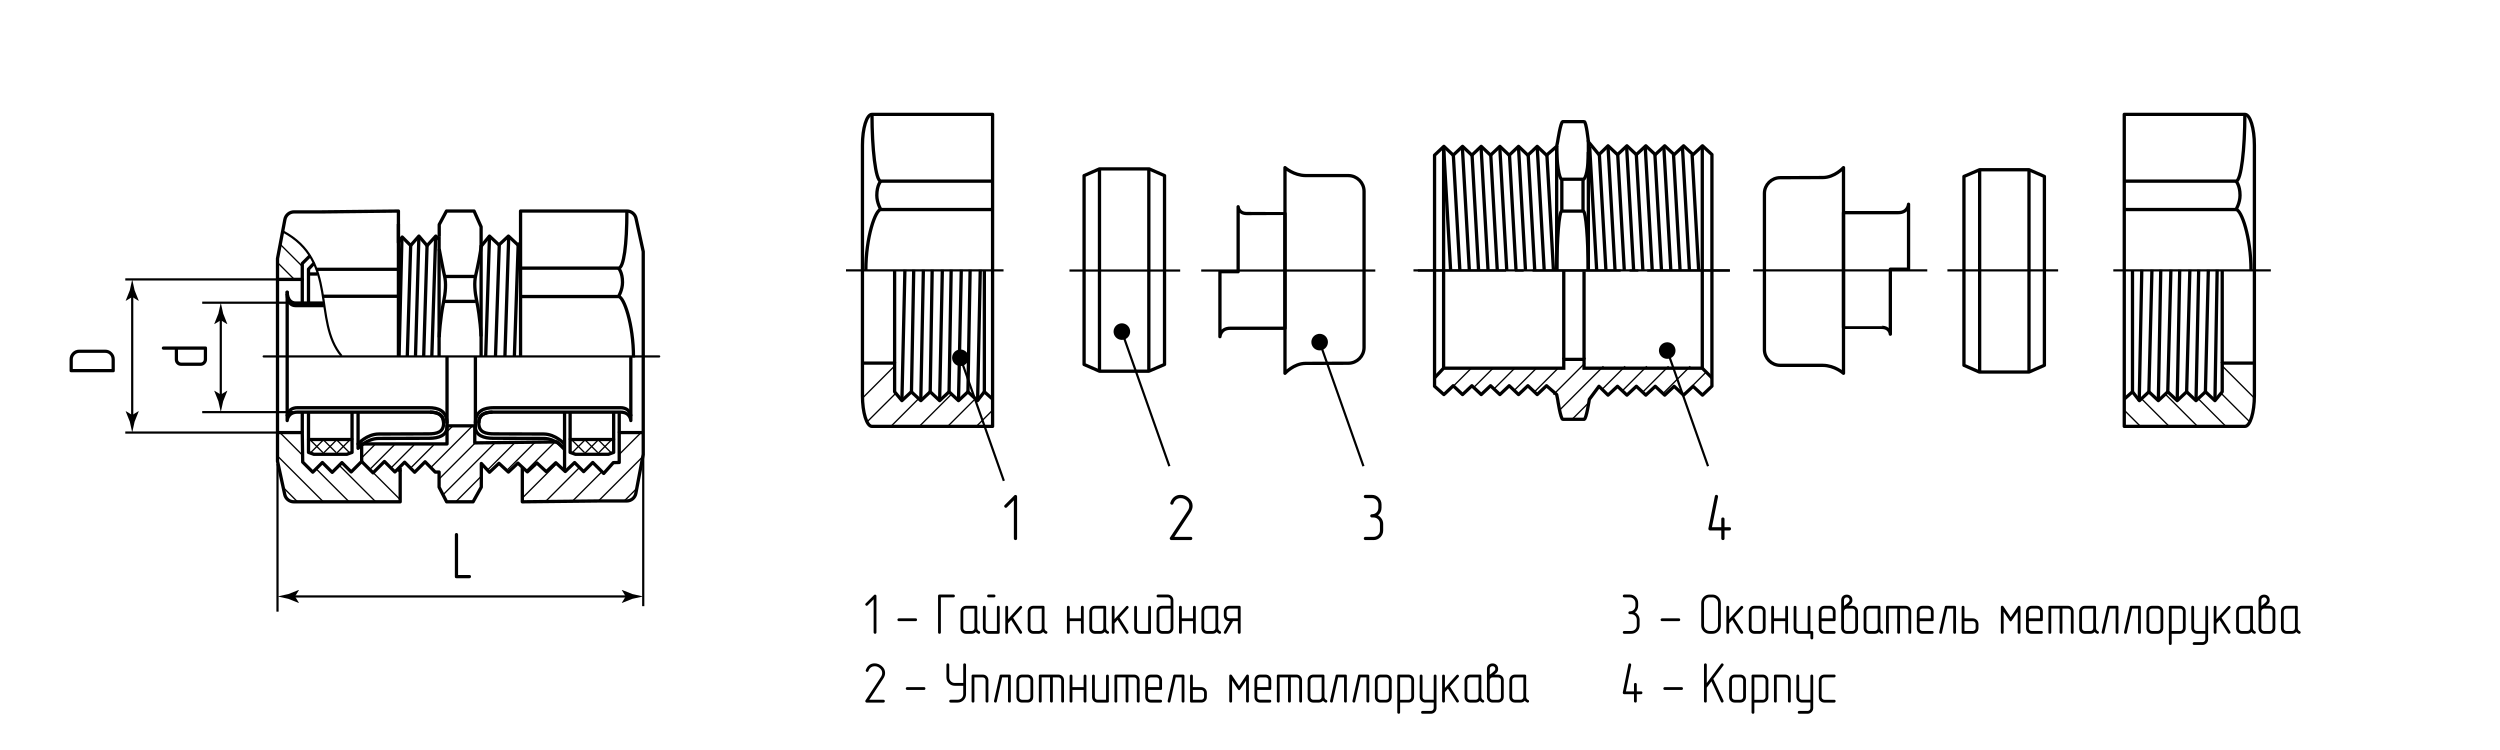 <?xml version="1.0" encoding="utf-8"?>
<!-- Generator: Adobe Illustrator 27.2.0, SVG Export Plug-In . SVG Version: 6.00 Build 0)  -->
<svg version="1.1" id="smm" xmlns="http://www.w3.org/2000/svg" xmlns:xlink="http://www.w3.org/1999/xlink" x="0px" y="0px"
	 viewBox="0 0 566.929 170.079" style="enable-background:new 0 0 566.929 170.079;" xml:space="preserve">
<style type="text/css">
	._x005B_По_x0020_умолчанию_x005D_{fill:#FFFFFF;stroke:#000000;stroke-miterlimit:10;}
	.Тень{fill:#FFFFFF;}
	.Скругленные_x0020_углы_x0020_10_x0020_пт_x002E_{fill:none;}
	.Живое_x0020_отражение_x0020_X{fill:none;}
	.Желтый_x0020_с_x0020_подсветкой{fill:#F4D63A;stroke:#FFFFFF;stroke-width:0.25;stroke-miterlimit:1;}
	.Тонкая_x0020_бумага{opacity:0.75;fill:url(#SVGID_1_);}
	.st0{fill:none;stroke:#000000;stroke-width:0.5;stroke-dasharray:20,2,2,2;stroke-dashoffset:25;}
	.st1{fill:none;stroke:#000000;stroke-width:0.5;}
	.st2{fill:none;stroke:#000000;stroke-width:0.5;stroke-linecap:round;stroke-linejoin:round;}
	.st3{fill:none;stroke:#000000;stroke-width:0.3;stroke-linejoin:round;}
	.st4{fill:none;stroke:#000000;stroke-width:0.5;stroke-miterlimit:10;}
	.st5{fill:none;stroke:#000000;stroke-width:0.5;stroke-linejoin:round;}
	.st6{fill:none;stroke:#000000;stroke-width:0.75;stroke-miterlimit:10;}
	.st7{fill:none;stroke:#000000;stroke-width:0.75;stroke-linejoin:round;stroke-miterlimit:10;}
	.st8{fill:none;stroke:#000000;stroke-width:0.75;stroke-linejoin:round;}
	.st9{fill:none;stroke:#000000;stroke-width:0.75;stroke-linecap:round;stroke-linejoin:round;stroke-miterlimit:10;}
	.st10{fill:none;stroke:#000000;stroke-width:0.75;stroke-linecap:round;stroke-linejoin:round;}
</style>
<linearGradient id="SVGID_1_" gradientUnits="userSpaceOnUse" x1="74.851" y1="43.655" x2="75.851" y2="43.655">
	<stop  offset="0" style="stop-color:#00A14B"/>
	<stop  offset="0.01" style="stop-color:#4DA848"/>
	<stop  offset="0.029" style="stop-color:#86B442"/>
	<stop  offset="0.048" style="stop-color:#ADC03B"/>
	<stop  offset="0.068" style="stop-color:#CCCA33"/>
	<stop  offset="0.088" style="stop-color:#E3D22A"/>
	<stop  offset="0.108" style="stop-color:#F4D822"/>
	<stop  offset="0.128" style="stop-color:#FEDC1B"/>
	<stop  offset="0.15" style="stop-color:#FFDE17"/>
	<stop  offset="0.3" style="stop-color:#F26522"/>
	<stop  offset="0.47" style="stop-color:#00A14B"/>
	<stop  offset="0.64" style="stop-color:#FFDE17"/>
	<stop  offset="0.801" style="stop-color:#F26522"/>
	<stop  offset="1" style="stop-color:#00A14B"/>
</linearGradient>
<g id="Middles">
	<line class="st0" x1="320.532" y1="61.351" x2="392.284" y2="61.351"/>
	<line class="st1" x1="320.532" y1="61.313" x2="392.284" y2="61.313"/>
	<line class="st1" x1="466.725" y1="61.313" x2="441.618" y2="61.313"/>
	<line class="st1" x1="311.88" y1="61.351" x2="272.399" y2="61.351"/>
	<line class="st1" x1="267.633" y1="61.351" x2="242.526" y2="61.351"/>
	<line class="st1" x1="397.57" y1="61.313" x2="437.052" y2="61.313"/>
	<line class="st1" x1="479.238" y1="61.313" x2="514.961" y2="61.313"/>
	<line class="st1" x1="227.573" y1="61.313" x2="191.849" y2="61.313"/>
	<line class="st2" x1="149.479" y1="80.826" x2="59.798" y2="80.826"/>
</g>
<g id="Sections">
	<line class="st3" x1="386.834" y1="84.451" x2="383.812" y2="87.473"/>
	<line class="st3" x1="383.297" y1="83.067" x2="377.121" y2="89.243"/>
	<line class="st3" x1="378.375" y1="83.067" x2="372.514" y2="88.929"/>
	<line class="st3" x1="373.454" y1="83.067" x2="367.903" y2="88.618"/>
	<line class="st3" x1="368.533" y1="83.067" x2="363.308" y2="88.292"/>
	<line class="st3" x1="363.612" y1="83.067" x2="353.827" y2="92.852"/>
	<line class="st3" x1="359.414" y1="82.344" x2="352.284" y2="89.474"/>
	<line class="st3" x1="353.187" y1="83.649" x2="347.966" y2="88.871"/>
	<line class="st3" x1="348.572" y1="83.344" x2="343.382" y2="88.534"/>
	<line class="st3" x1="343.651" y1="83.344" x2="338.792" y2="88.203"/>
	<line class="st3" x1="338.73" y1="83.344" x2="334.209" y2="87.864"/>
	<line class="st3" x1="333.808" y1="83.344" x2="327.81" y2="89.342"/>
	<line class="st3" x1="360.146" y1="91.454" x2="356.636" y2="94.964"/>
	<line class="st3" x1="76.513" y1="99.914" x2="79.253" y2="102.654"/>
	<line class="st3" x1="79.183" y1="99.914" x2="76.347" y2="102.763"/>
	<line class="st3" x1="73.509" y1="99.914" x2="76.248" y2="102.654"/>
	<line class="st3" x1="76.178" y1="99.914" x2="73.342" y2="102.763"/>
	<line class="st3" x1="70.504" y1="99.914" x2="73.244" y2="102.654"/>
	<line class="st3" x1="73.174" y1="99.914" x2="70.337" y2="102.763"/>
	<line class="st3" x1="135.84" y1="99.914" x2="138.58" y2="102.654"/>
	<line class="st3" x1="138.51" y1="99.914" x2="135.674" y2="102.763"/>
	<line class="st3" x1="132.836" y1="99.914" x2="135.576" y2="102.654"/>
	<line class="st3" x1="135.506" y1="99.914" x2="132.669" y2="102.763"/>
	<line class="st3" x1="129.831" y1="99.914" x2="132.571" y2="102.654"/>
	<line class="st3" x1="132.501" y1="99.914" x2="129.665" y2="102.763"/>
	<line class="st3" x1="63.462" y1="98.092" x2="68.422" y2="103.052"/>
	<line class="st3" x1="71.683" y1="106.313" x2="79.193" y2="113.823"/>
	<line class="st3" x1="77.096" y1="105.688" x2="85.231" y2="113.823"/>
	<line class="st3" x1="83.76" y1="106.313" x2="90.749" y2="113.303"/>
	<line class="st3" x1="63.003" y1="103.482" x2="73.344" y2="113.823"/>
	<line class="st3" x1="64.364" y1="110.691" x2="67.496" y2="113.823"/>
	<line class="st3" x1="145.409" y1="98.061" x2="140.449" y2="103.02"/>
	<line class="st3" x1="136.506" y1="106.963" x2="129.8" y2="113.669"/>
	<line class="st3" x1="131.417" y1="106.014" x2="123.639" y2="113.792"/>
	<line class="st3" x1="126.187" y1="105.206" x2="118.448" y2="112.945"/>
	<line class="st3" x1="145.725" y1="103.593" x2="135.759" y2="113.559"/>
	<line class="st3" x1="144.403" y1="110.763" x2="141.563" y2="113.603"/>
	<line class="st3" x1="119.316" y1="106.772" x2="125.675" y2="100.414"/>
	<line class="st3" x1="115.134" y1="106.482" x2="121.322" y2="100.294"/>
	<line class="st3" x1="110.662" y1="106.482" x2="116.85" y2="100.294"/>
	<line class="st3" x1="100.604" y1="112.069" x2="112.379" y2="100.294"/>
	<line class="st3" x1="99.607" y1="108.594" x2="107.907" y2="100.294"/>
	<line class="st3" x1="97.655" y1="106.074" x2="107.165" y2="96.564"/>
	<line class="st3" x1="93.183" y1="106.074" x2="98.346" y2="100.911"/>
	<line class="st3" x1="88.711" y1="106.074" x2="93.874" y2="100.911"/>
	<line class="st3" x1="83.996" y1="106.318" x2="89.402" y2="100.911"/>
	<line class="st3" x1="82.009" y1="103.832" x2="84.93" y2="100.911"/>
	<line class="st3" x1="103.472" y1="113.672" x2="109.056" y2="108.089"/>
	<line class="st3" x1="62.931" y1="59.549" x2="66.76" y2="63.379"/>
	<line class="st3" x1="63.621" y1="55.475" x2="68.548" y2="60.401"/>
	<line class="st3" x1="101.415" y1="97.842" x2="102.663" y2="96.594"/>
	<line class="st3" x1="491.934" y1="96.725" x2="485.625" y2="90.416"/>
	<line class="st3" x1="485.426" y1="96.725" x2="481.75" y2="93.05"/>
	<line class="st3" x1="498.37" y1="96.725" x2="491.023" y2="89.379"/>
	<line class="st3" x1="504.731" y1="96.652" x2="498.476" y2="90.396"/>
	<line class="st3" x1="510.089" y1="95.574" x2="503.669" y2="89.174"/>
	<line class="st3" x1="511.19" y1="90.239" x2="503.889" y2="82.938"/>
	<line class="st3" x1="214.876" y1="96.725" x2="221.186" y2="90.416"/>
	<line class="st3" x1="221.385" y1="96.725" x2="225.061" y2="93.05"/>
	<line class="st3" x1="208.441" y1="96.725" x2="215.788" y2="89.379"/>
	<line class="st3" x1="202.079" y1="96.652" x2="208.334" y2="90.396"/>
	<line class="st3" x1="196.722" y1="95.574" x2="203.142" y2="89.174"/>
	<line class="st3" x1="195.621" y1="90.239" x2="202.922" y2="82.938"/>
</g>
<g id="Texts">
	<g>
		<g>
			<path d="M230.544,122.389c-0.07,0.06-0.155,0.09-0.255,0.09s-0.188-0.032-0.262-0.098c-0.075-0.064-0.113-0.152-0.113-0.263
				v-8.654l-1.56,1.574c-0.081,0.081-0.165,0.12-0.255,0.12c-0.1,0-0.188-0.037-0.262-0.112c-0.075-0.075-0.113-0.162-0.113-0.263
				c0-0.09,0.04-0.175,0.12-0.255l2.19-2.189c0.06-0.07,0.14-0.105,0.24-0.105c0.1,0,0.188,0.032,0.262,0.098
				c0.075,0.065,0.113,0.152,0.113,0.263v9.524C230.649,122.239,230.614,122.329,230.544,122.389z"/>
		</g>
	</g>
	<g>
		<g>
			<path d="M265.621,122.478c-0.1,0-0.186-0.04-0.255-0.12s-0.105-0.17-0.105-0.27c0-0.08,0.02-0.141,0.06-0.181l4.02-6.09
				c0.23-0.34,0.345-0.699,0.345-1.08c0-0.489-0.2-0.904-0.6-1.245c-0.4-0.35-0.85-0.524-1.35-0.524c-0.36,0-0.68,0.095-0.96,0.285
				c-0.3,0.21-0.53,0.529-0.69,0.96c-0.02,0.08-0.06,0.14-0.12,0.18s-0.125,0.06-0.195,0.06c-0.11,0-0.203-0.032-0.278-0.097
				c-0.075-0.065-0.112-0.152-0.112-0.263c0-0.03,0.01-0.075,0.03-0.135c0.21-0.601,0.53-1.045,0.96-1.336
				c0.37-0.27,0.815-0.404,1.335-0.404c0.69,0,1.314,0.24,1.875,0.72c0.58,0.49,0.87,1.09,0.87,1.8c0,0.25-0.04,0.495-0.12,0.735
				c-0.081,0.24-0.205,0.49-0.375,0.75l-3.645,5.52h3.69c0.25,0,0.375,0.126,0.375,0.375c0,0.091-0.033,0.173-0.098,0.248
				s-0.157,0.112-0.277,0.112H265.621z"/>
		</g>
	</g>
	<g>
		<g>
			<path d="M313.336,117.671c0.22,0.345,0.33,0.728,0.33,1.147v1.47c0,0.61-0.215,1.131-0.645,1.561c-0.44,0.42-0.96,0.63-1.56,0.63
				h-1.83c-0.11,0-0.198-0.035-0.263-0.105c-0.065-0.069-0.098-0.154-0.098-0.255c0-0.1,0.033-0.188,0.098-0.262
				c0.065-0.075,0.152-0.113,0.263-0.113h1.83c0.42,0,0.77-0.137,1.05-0.412c0.28-0.275,0.42-0.622,0.42-1.043v-1.47
				c0-0.42-0.14-0.77-0.42-1.05c-0.28-0.28-0.63-0.42-1.05-0.42h-0.36c-0.11,0-0.2-0.035-0.27-0.105
				c-0.07-0.069-0.105-0.154-0.105-0.255c0-0.1,0.032-0.188,0.098-0.263c0.065-0.074,0.157-0.112,0.277-0.112
				c0.42,0,0.77-0.137,1.05-0.412c0.28-0.275,0.42-0.623,0.42-1.043v-0.734c0-0.21-0.04-0.402-0.12-0.578
				c-0.08-0.175-0.188-0.33-0.323-0.465c-0.135-0.135-0.29-0.24-0.465-0.314c-0.175-0.075-0.362-0.113-0.562-0.113h-1.47
				c-0.11,0-0.198-0.034-0.263-0.104s-0.098-0.155-0.098-0.255s0.033-0.188,0.098-0.263s0.152-0.112,0.263-0.112h1.47
				c0.61,0,1.125,0.21,1.545,0.63c0.43,0.43,0.645,0.955,0.645,1.575v0.734c0,0.341-0.07,0.658-0.21,0.953s-0.34,0.547-0.6,0.757
				C312.831,117.058,313.116,117.326,313.336,117.671z"/>
		</g>
	</g>
	<g>
		<g>
			<path d="M392.184,119.554c0.24,0,0.36,0.12,0.36,0.359c0,0.101-0.032,0.188-0.098,0.263s-0.152,0.112-0.263,0.112h-1.109v1.83
				c0,0.12-0.035,0.21-0.105,0.271c-0.07,0.06-0.155,0.09-0.255,0.09s-0.188-0.032-0.263-0.098
				c-0.075-0.064-0.112-0.152-0.112-0.263v-1.83h-2.564c-0.101,0-0.186-0.034-0.256-0.104c-0.069-0.07-0.104-0.155-0.104-0.255
				v-0.09l1.47-7.32c0.05-0.2,0.165-0.3,0.345-0.3c0.101,0,0.188,0.035,0.263,0.104c0.075,0.07,0.112,0.155,0.112,0.255v0.091
				l-1.38,6.885h2.115v-1.845c0-0.24,0.125-0.36,0.375-0.36c0.09,0,0.173,0.03,0.248,0.09c0.074,0.06,0.112,0.15,0.112,0.271v1.845
				H392.184z"/>
		</g>
	</g>
	<g>
		<g>
			<path d="M198.661,143.645c-0.061,0.052-0.135,0.078-0.221,0.078s-0.163-0.028-0.228-0.085c-0.065-0.056-0.097-0.132-0.097-0.227
				v-7.502l-1.352,1.365c-0.069,0.069-0.143,0.104-0.221,0.104c-0.086,0-0.163-0.033-0.228-0.098
				c-0.065-0.065-0.097-0.141-0.097-0.228c0-0.078,0.034-0.151,0.104-0.221l1.898-1.898c0.052-0.061,0.121-0.091,0.208-0.091
				c0.086,0,0.162,0.028,0.228,0.084c0.065,0.057,0.097,0.133,0.097,0.228v8.256C198.751,143.515,198.721,143.593,198.661,143.645z"
				/>
			<path d="M203.835,140.863c-0.096,0-0.174-0.03-0.234-0.091s-0.091-0.134-0.091-0.221s0.028-0.163,0.084-0.228
				c0.056-0.065,0.137-0.098,0.241-0.098h3.809c0.208,0,0.312,0.108,0.312,0.325c0,0.087-0.026,0.16-0.078,0.221
				c-0.052,0.061-0.13,0.091-0.234,0.091H203.835z"/>
			<path d="M213.363,135.468v7.943c0,0.208-0.108,0.312-0.325,0.312c-0.087,0-0.161-0.028-0.221-0.085
				c-0.061-0.056-0.091-0.132-0.091-0.227v-8.256c0-0.216,0.104-0.324,0.312-0.324h3.172c0.216,0,0.325,0.108,0.325,0.324
				c0,0.087-0.028,0.161-0.084,0.222c-0.056,0.061-0.136,0.091-0.24,0.091H213.363z"/>
			<path d="M222.281,143.412c0,0.086-0.03,0.162-0.091,0.227c-0.061,0.065-0.135,0.098-0.221,0.098
				c-0.052,0-0.091-0.004-0.117-0.013c-0.07-0.018-0.169-0.078-0.299-0.182c-0.078-0.053-0.165-0.135-0.26-0.247
				c-0.251,0.286-0.568,0.429-0.949,0.429h-1.274c-0.364,0-0.665-0.121-0.903-0.364c-0.239-0.242-0.357-0.546-0.357-0.91v-3.809
				c0-0.173,0.032-0.336,0.097-0.487s0.154-0.286,0.267-0.403s0.245-0.208,0.396-0.272c0.151-0.065,0.318-0.098,0.5-0.098h2.223
				c0.216,0,0.325,0.104,0.325,0.312v4.758c0,0.147,0.039,0.284,0.117,0.41s0.182,0.21,0.312,0.253
				C222.203,143.164,222.281,143.264,222.281,143.412z M220.981,138.016h-1.911c-0.173,0-0.321,0.061-0.442,0.182
				c-0.122,0.122-0.182,0.27-0.182,0.442v3.809c0,0.183,0.061,0.334,0.182,0.455c0.121,0.122,0.269,0.183,0.442,0.183h1.274
				c0.182,0,0.333-0.061,0.455-0.183c0.121-0.121,0.182-0.272,0.182-0.455V138.016z"/>
			<path d="M226.376,143.723h-2.21c-0.182,0-0.349-0.034-0.5-0.104c-0.152-0.069-0.286-0.163-0.403-0.28
				c-0.117-0.117-0.208-0.251-0.273-0.402c-0.065-0.152-0.097-0.314-0.097-0.488v-4.758c0-0.095,0.03-0.171,0.091-0.228
				c0.061-0.056,0.134-0.084,0.221-0.084c0.086,0,0.162,0.025,0.227,0.078c0.065,0.052,0.098,0.13,0.098,0.233v4.758
				c0,0.183,0.061,0.334,0.182,0.455c0.121,0.122,0.273,0.183,0.455,0.183h1.898v-5.396c0-0.095,0.03-0.171,0.091-0.228
				c0.061-0.056,0.134-0.084,0.221-0.084c0.086,0,0.163,0.025,0.228,0.078c0.065,0.052,0.097,0.13,0.097,0.233v5.721
				C226.701,143.62,226.593,143.723,226.376,143.723z M224.166,135.468c-0.096,0-0.171-0.03-0.228-0.091
				c-0.057-0.061-0.084-0.135-0.084-0.222c0-0.086,0.026-0.162,0.078-0.228c0.052-0.064,0.13-0.097,0.234-0.097h1.261
				c0.208,0,0.312,0.108,0.312,0.324c0,0.087-0.028,0.161-0.084,0.222s-0.132,0.091-0.228,0.091H224.166z"/>
			<path d="M231.732,143.229c0.035,0.061,0.052,0.122,0.052,0.183c0,0.086-0.032,0.16-0.097,0.221s-0.141,0.091-0.228,0.091
				c-0.113,0-0.2-0.048-0.26-0.143l-1.898-3.004l-0.689,0.768v2.067c0,0.104-0.03,0.182-0.091,0.233
				c-0.061,0.052-0.135,0.078-0.221,0.078s-0.163-0.028-0.228-0.085c-0.065-0.056-0.097-0.132-0.097-0.227v-5.721
				c0-0.208,0.108-0.312,0.325-0.312c0.078,0,0.149,0.025,0.214,0.078c0.065,0.052,0.098,0.13,0.098,0.233v2.704l2.626-2.898
				c0.086-0.069,0.165-0.104,0.234-0.104c0.087,0,0.163,0.032,0.228,0.098c0.065,0.064,0.098,0.141,0.098,0.228
				s-0.03,0.16-0.091,0.221l-1.963,2.146L231.732,143.229z"/>
			<path d="M237.53,143.412c0,0.086-0.03,0.162-0.091,0.227c-0.061,0.065-0.135,0.098-0.221,0.098c-0.052,0-0.091-0.004-0.117-0.013
				c-0.07-0.018-0.169-0.078-0.299-0.182c-0.078-0.053-0.165-0.135-0.26-0.247c-0.251,0.286-0.568,0.429-0.949,0.429h-1.274
				c-0.364,0-0.665-0.121-0.903-0.364c-0.239-0.242-0.357-0.546-0.357-0.91v-3.809c0-0.173,0.032-0.336,0.097-0.487
				s0.154-0.286,0.267-0.403s0.245-0.208,0.396-0.272c0.151-0.065,0.318-0.098,0.5-0.098h2.223c0.216,0,0.325,0.104,0.325,0.312
				v4.758c0,0.147,0.039,0.284,0.117,0.41s0.182,0.21,0.312,0.253C237.452,143.164,237.53,143.264,237.53,143.412z M236.23,138.016
				h-1.911c-0.173,0-0.321,0.061-0.442,0.182c-0.122,0.122-0.182,0.27-0.182,0.442v3.809c0,0.183,0.061,0.334,0.182,0.455
				c0.121,0.122,0.269,0.183,0.442,0.183h1.274c0.182,0,0.333-0.061,0.455-0.183c0.121-0.121,0.182-0.272,0.182-0.455V138.016z"/>
			<path d="M245.122,137.691c0-0.095,0.03-0.171,0.091-0.228c0.061-0.056,0.134-0.084,0.221-0.084c0.086,0,0.163,0.025,0.228,0.078
				c0.065,0.052,0.097,0.13,0.097,0.233v5.721c0,0.208-0.108,0.312-0.325,0.312c-0.078,0-0.149-0.028-0.214-0.085
				c-0.065-0.056-0.098-0.132-0.098-0.227v-2.549h-2.535v2.549c0,0.208-0.108,0.312-0.325,0.312c-0.087,0-0.161-0.028-0.221-0.085
				c-0.061-0.056-0.091-0.132-0.091-0.227v-5.721c0-0.095,0.03-0.171,0.091-0.228c0.061-0.056,0.134-0.084,0.221-0.084
				c0.086,0,0.162,0.025,0.227,0.078c0.065,0.052,0.098,0.13,0.098,0.233v2.535h2.535V137.691z"/>
			<path d="M251.505,143.412c0,0.086-0.03,0.162-0.091,0.227c-0.061,0.065-0.135,0.098-0.221,0.098
				c-0.052,0-0.091-0.004-0.117-0.013c-0.07-0.018-0.169-0.078-0.299-0.182c-0.078-0.053-0.165-0.135-0.26-0.247
				c-0.251,0.286-0.568,0.429-0.949,0.429h-1.274c-0.364,0-0.665-0.121-0.903-0.364c-0.239-0.242-0.357-0.546-0.357-0.91v-3.809
				c0-0.173,0.032-0.336,0.097-0.487s0.154-0.286,0.267-0.403s0.245-0.208,0.396-0.272c0.151-0.065,0.318-0.098,0.5-0.098h2.223
				c0.216,0,0.325,0.104,0.325,0.312v4.758c0,0.147,0.039,0.284,0.117,0.41s0.182,0.21,0.312,0.253
				C251.427,143.164,251.505,143.264,251.505,143.412z M250.205,138.016h-1.911c-0.173,0-0.321,0.061-0.442,0.182
				c-0.122,0.122-0.182,0.27-0.182,0.442v3.809c0,0.183,0.061,0.334,0.182,0.455c0.121,0.122,0.269,0.183,0.442,0.183h1.274
				c0.182,0,0.333-0.061,0.455-0.183c0.121-0.121,0.182-0.272,0.182-0.455V138.016z"/>
			<path d="M255.872,143.229c0.035,0.061,0.052,0.122,0.052,0.183c0,0.086-0.032,0.16-0.097,0.221s-0.141,0.091-0.228,0.091
				c-0.113,0-0.2-0.048-0.26-0.143l-1.898-3.004l-0.689,0.768v2.067c0,0.104-0.03,0.182-0.091,0.233
				c-0.061,0.052-0.135,0.078-0.221,0.078s-0.163-0.028-0.228-0.085c-0.065-0.056-0.097-0.132-0.097-0.227v-5.721
				c0-0.208,0.108-0.312,0.325-0.312c0.078,0,0.149,0.025,0.214,0.078c0.065,0.052,0.098,0.13,0.098,0.233v2.704l2.626-2.898
				c0.086-0.069,0.165-0.104,0.234-0.104c0.087,0,0.163,0.032,0.228,0.098c0.065,0.064,0.098,0.141,0.098,0.228
				s-0.03,0.16-0.091,0.221l-1.963,2.146L255.872,143.229z"/>
			<path d="M260.683,143.723h-2.223c-0.364,0-0.665-0.121-0.903-0.364c-0.239-0.242-0.357-0.546-0.357-0.91v-4.758
				c0-0.095,0.03-0.171,0.091-0.228c0.061-0.056,0.134-0.084,0.221-0.084c0.086,0,0.162,0.025,0.227,0.078
				c0.065,0.052,0.098,0.13,0.098,0.233v4.758c0,0.183,0.061,0.334,0.182,0.455c0.121,0.122,0.269,0.183,0.442,0.183h1.911v-5.396
				c0-0.095,0.03-0.171,0.091-0.228c0.061-0.056,0.134-0.084,0.221-0.084c0.086,0,0.163,0.025,0.228,0.078
				c0.065,0.052,0.097,0.13,0.097,0.233v5.721C261.007,143.62,260.899,143.723,260.683,143.723z"/>
			<path d="M265.454,136.105c0-0.173-0.061-0.322-0.182-0.448c-0.122-0.126-0.273-0.188-0.455-0.188h-2.223
				c-0.096,0-0.171-0.03-0.228-0.091c-0.057-0.061-0.084-0.135-0.084-0.222c0-0.086,0.028-0.162,0.084-0.228
				c0.056-0.064,0.132-0.097,0.228-0.097h2.223c0.173,0,0.336,0.034,0.488,0.104c0.151,0.069,0.286,0.162,0.403,0.279
				s0.21,0.252,0.279,0.403s0.104,0.314,0.104,0.487v6.344c0,0.174-0.032,0.336-0.097,0.488c-0.065,0.151-0.156,0.285-0.273,0.402
				c-0.117,0.117-0.251,0.211-0.403,0.28c-0.151,0.069-0.318,0.104-0.5,0.104h-1.261c-0.182,0-0.349-0.034-0.5-0.104
				c-0.152-0.069-0.286-0.163-0.403-0.28c-0.117-0.117-0.208-0.251-0.273-0.402c-0.065-0.152-0.097-0.314-0.097-0.488v-3.809
				c0-0.364,0.121-0.665,0.364-0.903s0.546-0.357,0.91-0.357h1.898V136.105z M263.556,138.016c-0.182,0-0.334,0.061-0.455,0.182
				c-0.122,0.122-0.182,0.27-0.182,0.442v3.809c0,0.183,0.061,0.334,0.182,0.455c0.121,0.122,0.273,0.183,0.455,0.183h1.261
				c0.173,0,0.323-0.063,0.449-0.188c0.125-0.126,0.188-0.275,0.188-0.449v-4.433H263.556z"/>
			<path d="M270.536,137.691c0-0.095,0.03-0.171,0.091-0.228c0.061-0.056,0.134-0.084,0.221-0.084c0.086,0,0.163,0.025,0.228,0.078
				c0.065,0.052,0.097,0.13,0.097,0.233v5.721c0,0.208-0.108,0.312-0.325,0.312c-0.078,0-0.149-0.028-0.214-0.085
				c-0.065-0.056-0.098-0.132-0.098-0.227v-2.549h-2.535v2.549c0,0.208-0.108,0.312-0.325,0.312c-0.087,0-0.161-0.028-0.221-0.085
				c-0.061-0.056-0.091-0.132-0.091-0.227v-5.721c0-0.095,0.03-0.171,0.091-0.228c0.061-0.056,0.134-0.084,0.221-0.084
				c0.086,0,0.162,0.025,0.227,0.078c0.065,0.052,0.098,0.13,0.098,0.233v2.535h2.535V137.691z"/>
			<path d="M276.919,143.412c0,0.086-0.03,0.162-0.091,0.227c-0.061,0.065-0.135,0.098-0.221,0.098
				c-0.052,0-0.091-0.004-0.117-0.013c-0.07-0.018-0.169-0.078-0.299-0.182c-0.078-0.053-0.165-0.135-0.26-0.247
				c-0.251,0.286-0.568,0.429-0.949,0.429h-1.274c-0.364,0-0.665-0.121-0.903-0.364c-0.239-0.242-0.357-0.546-0.357-0.91v-3.809
				c0-0.173,0.032-0.336,0.097-0.487s0.154-0.286,0.267-0.403s0.245-0.208,0.396-0.272c0.151-0.065,0.318-0.098,0.5-0.098h2.223
				c0.216,0,0.325,0.104,0.325,0.312v4.758c0,0.147,0.039,0.284,0.117,0.41s0.182,0.21,0.312,0.253
				C276.841,143.164,276.919,143.264,276.919,143.412z M275.619,138.016h-1.911c-0.173,0-0.321,0.061-0.442,0.182
				c-0.122,0.122-0.182,0.27-0.182,0.442v3.809c0,0.183,0.061,0.334,0.182,0.455c0.121,0.122,0.269,0.183,0.442,0.183h1.274
				c0.182,0,0.333-0.061,0.455-0.183c0.121-0.121,0.182-0.272,0.182-0.455V138.016z"/>
			<path d="M281.014,143.723c-0.078,0-0.149-0.028-0.214-0.085c-0.065-0.056-0.098-0.132-0.098-0.227v-2.549h-1.092l-1.482,2.691
				c-0.061,0.112-0.151,0.169-0.273,0.169c-0.086,0-0.165-0.03-0.234-0.091s-0.104-0.135-0.104-0.221
				c0-0.061,0.017-0.113,0.052-0.156l1.326-2.393h-0.104c-0.364,0-0.665-0.119-0.903-0.357c-0.239-0.238-0.357-0.539-0.357-0.903
				v-0.962c0-0.173,0.032-0.336,0.097-0.487s0.154-0.286,0.267-0.403s0.245-0.208,0.396-0.272c0.151-0.065,0.318-0.098,0.5-0.098
				h2.223c0.216,0,0.325,0.104,0.325,0.312v5.721C281.339,143.62,281.23,143.723,281.014,143.723z M280.702,138.016h-1.911
				c-0.173,0-0.321,0.061-0.442,0.182c-0.122,0.122-0.182,0.27-0.182,0.442v0.962c0,0.174,0.061,0.321,0.182,0.442
				c0.121,0.121,0.269,0.182,0.442,0.182h1.911V138.016z"/>
			<path d="M196.529,159.323c-0.087,0-0.161-0.034-0.221-0.104s-0.091-0.147-0.091-0.234c0-0.069,0.017-0.121,0.052-0.156
				l3.484-5.278c0.199-0.294,0.299-0.606,0.299-0.936c0-0.425-0.174-0.784-0.52-1.079c-0.347-0.303-0.737-0.455-1.17-0.455
				c-0.312,0-0.59,0.083-0.832,0.247c-0.26,0.182-0.459,0.46-0.598,0.832c-0.018,0.069-0.052,0.121-0.104,0.156
				c-0.052,0.034-0.108,0.052-0.169,0.052c-0.096,0-0.176-0.028-0.241-0.084c-0.065-0.057-0.097-0.133-0.097-0.228
				c0-0.026,0.008-0.065,0.026-0.117c0.182-0.521,0.459-0.905,0.832-1.157c0.32-0.234,0.706-0.351,1.157-0.351
				c0.598,0,1.14,0.208,1.625,0.624c0.502,0.424,0.754,0.944,0.754,1.56c0,0.217-0.035,0.429-0.104,0.637s-0.178,0.425-0.325,0.65
				l-3.159,4.784h3.198c0.216,0,0.325,0.108,0.325,0.325c0,0.077-0.028,0.149-0.084,0.214c-0.056,0.065-0.136,0.098-0.24,0.098
				H196.529z"/>
			<path d="M205.733,156.462c-0.096,0-0.174-0.03-0.234-0.091s-0.091-0.134-0.091-0.221s0.028-0.163,0.084-0.228
				c0.056-0.065,0.137-0.098,0.241-0.098h3.809c0.208,0,0.312,0.108,0.312,0.325c0,0.087-0.026,0.16-0.078,0.221
				c-0.052,0.061-0.13,0.091-0.234,0.091H205.733z"/>
			<path d="M216.522,155.514c-0.52,0-0.967-0.183-1.339-0.547c-0.373-0.372-0.559-0.823-0.559-1.352v-2.86
				c0-0.095,0.03-0.173,0.091-0.233s0.134-0.091,0.221-0.091c0.086,0,0.162,0.028,0.227,0.084c0.065,0.057,0.098,0.137,0.098,0.24
				v2.86c0,0.174,0.033,0.336,0.098,0.487c0.065,0.152,0.154,0.286,0.267,0.403c0.112,0.117,0.245,0.208,0.396,0.272
				c0.151,0.065,0.318,0.098,0.5,0.098h1.911v-4.121c0-0.216,0.108-0.324,0.325-0.324c0.078,0,0.149,0.028,0.214,0.084
				c0.065,0.057,0.098,0.137,0.098,0.24v6.669c0,0.521-0.187,0.967-0.559,1.34c-0.373,0.372-0.823,0.559-1.352,0.559h-1.586
				c-0.095,0-0.171-0.03-0.228-0.091s-0.084-0.135-0.084-0.221c0-0.087,0.026-0.163,0.078-0.228c0.052-0.065,0.13-0.098,0.234-0.098
				h1.586c0.364,0,0.667-0.119,0.91-0.357s0.364-0.54,0.364-0.904v-1.91H216.522z"/>
			<path d="M223.815,159.323c-0.078,0-0.149-0.028-0.214-0.085c-0.065-0.056-0.098-0.132-0.098-0.227v-4.771
				c0-0.173-0.061-0.32-0.182-0.442c-0.122-0.121-0.273-0.182-0.455-0.182h-1.898v5.396c0,0.208-0.108,0.312-0.325,0.312
				c-0.087,0-0.161-0.028-0.221-0.085c-0.061-0.056-0.091-0.132-0.091-0.227v-5.721c0-0.208,0.104-0.312,0.312-0.312h2.223
				c0.182,0,0.349,0.032,0.5,0.098c0.152,0.064,0.286,0.155,0.403,0.272c0.117,0.117,0.208,0.252,0.273,0.403
				s0.097,0.314,0.097,0.487v4.771C224.14,159.219,224.032,159.323,223.815,159.323z"/>
			<path d="M228.898,159.323c-0.078,0-0.149-0.028-0.214-0.085c-0.065-0.056-0.098-0.132-0.098-0.227v-5.396h-1.339l-1.209,5.46
				c-0.035,0.165-0.135,0.247-0.299,0.247c-0.086,0-0.163-0.028-0.228-0.085c-0.065-0.056-0.097-0.132-0.097-0.227v-0.078
				l1.274-5.707c0.034-0.165,0.138-0.247,0.312-0.247h1.898c0.216,0,0.325,0.104,0.325,0.312v5.721
				C229.223,159.219,229.115,159.323,228.898,159.323z"/>
			<path d="M233.942,158.958c-0.243,0.243-0.546,0.364-0.91,0.364h-1.274c-0.364,0-0.665-0.121-0.903-0.364
				c-0.239-0.242-0.357-0.546-0.357-0.91v-3.809c0-0.173,0.032-0.336,0.097-0.487s0.154-0.286,0.267-0.403s0.245-0.208,0.396-0.272
				c0.151-0.065,0.318-0.098,0.5-0.098h1.274c0.182,0,0.349,0.032,0.5,0.098c0.152,0.064,0.286,0.155,0.403,0.272
				c0.117,0.117,0.208,0.252,0.273,0.403s0.097,0.314,0.097,0.487v3.809C234.306,158.413,234.184,158.716,233.942,158.958z
				 M233.669,154.24c0-0.173-0.061-0.32-0.182-0.442c-0.122-0.121-0.273-0.182-0.455-0.182h-1.274c-0.173,0-0.321,0.061-0.442,0.182
				c-0.122,0.122-0.182,0.27-0.182,0.442v3.809c0,0.183,0.061,0.334,0.182,0.455c0.121,0.122,0.269,0.183,0.442,0.183h1.274
				c0.182,0,0.333-0.061,0.455-0.183c0.121-0.121,0.182-0.272,0.182-0.455V154.24z"/>
			<path d="M236.217,153.616v5.396c0,0.208-0.108,0.312-0.325,0.312c-0.087,0-0.161-0.028-0.221-0.085
				c-0.061-0.056-0.091-0.132-0.091-0.227v-5.721c0-0.208,0.104-0.312,0.312-0.312h4.134c0.173,0,0.336,0.032,0.487,0.098
				c0.152,0.064,0.286,0.155,0.403,0.272c0.117,0.117,0.208,0.252,0.273,0.403s0.098,0.314,0.098,0.487v4.771
				c0,0.208-0.104,0.312-0.312,0.312c-0.087,0-0.163-0.028-0.228-0.085c-0.065-0.056-0.098-0.132-0.098-0.227v-4.771
				c0-0.173-0.061-0.32-0.182-0.442c-0.122-0.121-0.269-0.182-0.442-0.182h-1.274v5.396c0,0.104-0.031,0.182-0.091,0.233
				s-0.134,0.078-0.221,0.078c-0.087,0-0.163-0.028-0.228-0.085c-0.065-0.056-0.098-0.132-0.098-0.227v-5.396H236.217z"/>
			<path d="M245.733,153.29c0-0.095,0.03-0.171,0.091-0.228c0.061-0.056,0.134-0.084,0.221-0.084c0.086,0,0.163,0.025,0.228,0.078
				c0.065,0.052,0.097,0.13,0.097,0.233v5.721c0,0.208-0.108,0.312-0.325,0.312c-0.078,0-0.149-0.028-0.214-0.085
				c-0.065-0.056-0.098-0.132-0.098-0.227v-2.549h-2.535v2.549c0,0.208-0.108,0.312-0.325,0.312c-0.087,0-0.161-0.028-0.221-0.085
				c-0.061-0.056-0.091-0.132-0.091-0.227v-5.721c0-0.095,0.03-0.171,0.091-0.228c0.061-0.056,0.134-0.084,0.221-0.084
				c0.086,0,0.162,0.025,0.227,0.078c0.065,0.052,0.098,0.13,0.098,0.233v2.535h2.535V153.29z"/>
			<path d="M251.128,159.323h-2.223c-0.364,0-0.665-0.121-0.903-0.364c-0.239-0.242-0.357-0.546-0.357-0.91v-4.758
				c0-0.095,0.03-0.171,0.091-0.228c0.061-0.056,0.134-0.084,0.221-0.084c0.086,0,0.162,0.025,0.227,0.078
				c0.065,0.052,0.098,0.13,0.098,0.233v4.758c0,0.183,0.061,0.334,0.182,0.455c0.121,0.122,0.269,0.183,0.442,0.183h1.911v-5.396
				c0-0.095,0.03-0.171,0.091-0.228c0.061-0.056,0.134-0.084,0.221-0.084c0.086,0,0.163,0.025,0.228,0.078
				c0.065,0.052,0.097,0.13,0.097,0.233v5.721C251.453,159.219,251.344,159.323,251.128,159.323z"/>
			<path d="M253.363,153.616v5.396c0,0.208-0.108,0.312-0.325,0.312c-0.087,0-0.161-0.028-0.221-0.085
				c-0.061-0.056-0.091-0.132-0.091-0.227v-5.721c0-0.208,0.104-0.312,0.312-0.312h4.134c0.173,0,0.336,0.032,0.487,0.098
				c0.152,0.064,0.286,0.155,0.403,0.272c0.117,0.117,0.208,0.252,0.273,0.403s0.098,0.314,0.098,0.487v4.771
				c0,0.208-0.104,0.312-0.312,0.312c-0.087,0-0.163-0.028-0.228-0.085c-0.065-0.056-0.098-0.132-0.098-0.227v-4.771
				c0-0.173-0.061-0.32-0.182-0.442c-0.122-0.121-0.269-0.182-0.442-0.182h-1.274v5.396c0,0.104-0.031,0.182-0.091,0.233
				s-0.134,0.078-0.221,0.078c-0.087,0-0.163-0.028-0.228-0.085c-0.065-0.056-0.098-0.132-0.098-0.227v-5.396H253.363z"/>
			<path d="M260.344,158.048c0,0.183,0.061,0.334,0.182,0.455c0.121,0.122,0.269,0.183,0.442,0.183h2.223
				c0.216,0,0.325,0.108,0.325,0.325c0,0.077-0.028,0.149-0.084,0.214c-0.056,0.065-0.136,0.098-0.24,0.098h-2.223
				c-0.364,0-0.665-0.121-0.903-0.364c-0.239-0.242-0.357-0.546-0.357-0.91v-3.809c0-0.173,0.032-0.336,0.097-0.487
				s0.154-0.286,0.267-0.403s0.245-0.208,0.396-0.272c0.151-0.065,0.318-0.098,0.5-0.098h1.274c0.182,0,0.349,0.032,0.5,0.098
				c0.152,0.064,0.286,0.155,0.403,0.272c0.117,0.117,0.208,0.252,0.273,0.403s0.097,0.314,0.097,0.487v1.911
				c0,0.208-0.108,0.312-0.325,0.312h-2.847V158.048z M262.879,155.826v-1.586c0-0.173-0.061-0.32-0.182-0.442
				c-0.122-0.121-0.273-0.182-0.455-0.182h-1.274c-0.173,0-0.321,0.061-0.442,0.182c-0.122,0.122-0.182,0.27-0.182,0.442v1.586
				H262.879z"/>
			<path d="M268.274,159.323c-0.078,0-0.149-0.028-0.214-0.085c-0.065-0.056-0.098-0.132-0.098-0.227v-5.396h-1.339l-1.209,5.46
				c-0.035,0.165-0.135,0.247-0.299,0.247c-0.086,0-0.163-0.028-0.228-0.085c-0.065-0.056-0.097-0.132-0.097-0.227v-0.078
				l1.274-5.707c0.034-0.165,0.138-0.247,0.312-0.247h1.898c0.216,0,0.325,0.104,0.325,0.312v5.721
				C268.599,159.219,268.491,159.323,268.274,159.323z"/>
			<path d="M272.408,155.826c0.182,0,0.349,0.035,0.5,0.104c0.152,0.069,0.286,0.162,0.403,0.279
				c0.117,0.117,0.208,0.251,0.273,0.402c0.065,0.152,0.097,0.314,0.097,0.488v0.948c0,0.364-0.121,0.668-0.364,0.91
				c-0.243,0.243-0.546,0.364-0.91,0.364h-2.223c-0.208,0-0.312-0.104-0.312-0.312v-5.721c0-0.095,0.03-0.171,0.091-0.228
				c0.061-0.056,0.134-0.084,0.221-0.084c0.086,0,0.162,0.025,0.227,0.078c0.065,0.052,0.098,0.13,0.098,0.233v2.535H272.408z
				 M270.51,158.686h1.898c0.182,0,0.333-0.061,0.455-0.183c0.121-0.121,0.182-0.272,0.182-0.455V157.1
				c0-0.174-0.061-0.323-0.182-0.449c-0.122-0.125-0.273-0.188-0.455-0.188h-1.898V158.686z"/>
			<path d="M282.886,159.323c-0.086,0-0.16-0.028-0.221-0.085c-0.061-0.056-0.091-0.132-0.091-0.227v-4.667l-1.326,1.988
				c-0.078,0.122-0.165,0.183-0.26,0.183c-0.104,0-0.195-0.061-0.273-0.183l-1.313-1.988v4.667c0,0.208-0.108,0.312-0.325,0.312
				c-0.087,0-0.161-0.028-0.221-0.085c-0.061-0.056-0.091-0.132-0.091-0.227v-5.721c0-0.216,0.108-0.325,0.325-0.325
				c0.104,0,0.19,0.048,0.26,0.144l1.638,2.457l1.638-2.457c0.069-0.096,0.16-0.144,0.273-0.144c0.078,0,0.149,0.031,0.214,0.092
				s0.098,0.139,0.098,0.233v5.721C283.211,159.219,283.102,159.323,282.886,159.323z"/>
			<path d="M285.109,158.048c0,0.183,0.061,0.334,0.182,0.455c0.121,0.122,0.269,0.183,0.442,0.183h2.223
				c0.216,0,0.325,0.108,0.325,0.325c0,0.077-0.028,0.149-0.084,0.214c-0.056,0.065-0.136,0.098-0.24,0.098h-2.223
				c-0.364,0-0.665-0.121-0.903-0.364c-0.239-0.242-0.357-0.546-0.357-0.91v-3.809c0-0.173,0.032-0.336,0.097-0.487
				s0.154-0.286,0.267-0.403s0.245-0.208,0.396-0.272c0.151-0.065,0.318-0.098,0.5-0.098h1.274c0.182,0,0.349,0.032,0.5,0.098
				c0.152,0.064,0.286,0.155,0.403,0.272c0.117,0.117,0.208,0.252,0.273,0.403s0.097,0.314,0.097,0.487v1.911
				c0,0.208-0.108,0.312-0.325,0.312h-2.847V158.048z M287.644,155.826v-1.586c0-0.173-0.061-0.32-0.182-0.442
				c-0.122-0.121-0.273-0.182-0.455-0.182h-1.274c-0.173,0-0.321,0.061-0.442,0.182c-0.122,0.122-0.182,0.27-0.182,0.442v1.586
				H287.644z"/>
			<path d="M290.192,153.616v5.396c0,0.208-0.108,0.312-0.325,0.312c-0.087,0-0.161-0.028-0.221-0.085
				c-0.061-0.056-0.091-0.132-0.091-0.227v-5.721c0-0.208,0.104-0.312,0.312-0.312h4.134c0.173,0,0.336,0.032,0.487,0.098
				c0.152,0.064,0.286,0.155,0.403,0.272c0.117,0.117,0.208,0.252,0.273,0.403s0.098,0.314,0.098,0.487v4.771
				c0,0.208-0.104,0.312-0.312,0.312c-0.087,0-0.163-0.028-0.228-0.085c-0.065-0.056-0.098-0.132-0.098-0.227v-4.771
				c0-0.173-0.061-0.32-0.182-0.442c-0.122-0.121-0.269-0.182-0.442-0.182h-1.274v5.396c0,0.104-0.031,0.182-0.091,0.233
				s-0.134,0.078-0.221,0.078c-0.087,0-0.163-0.028-0.228-0.085c-0.065-0.056-0.098-0.132-0.098-0.227v-5.396H290.192z"/>
			<path d="M301.008,159.011c0,0.086-0.03,0.162-0.091,0.227c-0.061,0.065-0.135,0.098-0.221,0.098
				c-0.052,0-0.091-0.004-0.117-0.013c-0.07-0.018-0.169-0.078-0.299-0.182c-0.078-0.053-0.165-0.135-0.26-0.247
				c-0.251,0.286-0.568,0.429-0.949,0.429h-1.274c-0.364,0-0.665-0.121-0.903-0.364c-0.239-0.242-0.357-0.546-0.357-0.91v-3.809
				c0-0.173,0.032-0.336,0.097-0.487s0.154-0.286,0.267-0.403s0.245-0.208,0.396-0.272c0.151-0.065,0.318-0.098,0.5-0.098h2.223
				c0.216,0,0.325,0.104,0.325,0.312v4.758c0,0.147,0.039,0.284,0.117,0.41s0.182,0.21,0.312,0.253
				C300.93,158.764,301.008,158.864,301.008,159.011z M299.708,153.616h-1.911c-0.173,0-0.321,0.061-0.442,0.182
				c-0.122,0.122-0.182,0.27-0.182,0.442v3.809c0,0.183,0.061,0.334,0.182,0.455c0.121,0.122,0.269,0.183,0.442,0.183h1.274
				c0.182,0,0.333-0.061,0.455-0.183c0.121-0.121,0.182-0.272,0.182-0.455V153.616z"/>
			<path d="M305.102,159.323c-0.078,0-0.149-0.028-0.214-0.085c-0.065-0.056-0.098-0.132-0.098-0.227v-5.396h-1.339l-1.209,5.46
				c-0.035,0.165-0.135,0.247-0.299,0.247c-0.086,0-0.163-0.028-0.228-0.085c-0.065-0.056-0.097-0.132-0.097-0.227v-0.078
				l1.274-5.707c0.034-0.165,0.138-0.247,0.312-0.247h1.898c0.216,0,0.325,0.104,0.325,0.312v5.721
				C305.427,159.219,305.319,159.323,305.102,159.323z"/>
			<path d="M310.185,159.323c-0.078,0-0.149-0.028-0.214-0.085c-0.065-0.056-0.098-0.132-0.098-0.227v-5.396h-1.339l-1.209,5.46
				c-0.035,0.165-0.135,0.247-0.299,0.247c-0.086,0-0.163-0.028-0.228-0.085c-0.065-0.056-0.097-0.132-0.097-0.227v-0.078
				l1.274-5.707c0.034-0.165,0.138-0.247,0.312-0.247h1.898c0.216,0,0.325,0.104,0.325,0.312v5.721
				C310.51,159.219,310.402,159.323,310.185,159.323z"/>
			<path d="M315.229,158.958c-0.243,0.243-0.546,0.364-0.91,0.364h-1.274c-0.364,0-0.665-0.121-0.903-0.364
				c-0.239-0.242-0.357-0.546-0.357-0.91v-3.809c0-0.173,0.032-0.336,0.097-0.487s0.154-0.286,0.267-0.403s0.245-0.208,0.396-0.272
				c0.151-0.065,0.318-0.098,0.5-0.098h1.274c0.182,0,0.349,0.032,0.5,0.098c0.152,0.064,0.286,0.155,0.403,0.272
				c0.117,0.117,0.208,0.252,0.273,0.403s0.097,0.314,0.097,0.487v3.809C315.593,158.413,315.472,158.716,315.229,158.958z
				 M314.956,154.24c0-0.173-0.061-0.32-0.182-0.442c-0.122-0.121-0.273-0.182-0.455-0.182h-1.274c-0.173,0-0.321,0.061-0.442,0.182
				c-0.122,0.122-0.182,0.27-0.182,0.442v3.809c0,0.183,0.061,0.334,0.182,0.455c0.121,0.122,0.269,0.183,0.442,0.183h1.274
				c0.182,0,0.333-0.061,0.455-0.183c0.121-0.121,0.182-0.272,0.182-0.455V154.24z"/>
			<path d="M317.504,161.545c0,0.208-0.108,0.312-0.325,0.312c-0.087,0-0.161-0.026-0.221-0.078s-0.091-0.13-0.091-0.234v-8.255
				c0-0.208,0.104-0.312,0.312-0.312h2.236c0.173,0,0.336,0.032,0.487,0.098c0.152,0.064,0.286,0.155,0.403,0.272
				c0.117,0.117,0.208,0.252,0.273,0.403s0.097,0.314,0.097,0.487v3.809c0,0.183-0.032,0.35-0.097,0.501s-0.156,0.286-0.273,0.403
				c-0.117,0.116-0.251,0.208-0.403,0.272c-0.151,0.065-0.314,0.098-0.487,0.098h-1.911V161.545z M319.415,158.699
				c0.173,0,0.32-0.065,0.442-0.195c0.121-0.13,0.182-0.281,0.182-0.455v-3.809c0-0.173-0.061-0.32-0.182-0.442
				c-0.122-0.121-0.269-0.182-0.442-0.182h-1.911v5.083H319.415z"/>
			<path d="M323.224,159.323c-0.182,0-0.349-0.034-0.5-0.104c-0.152-0.069-0.286-0.163-0.403-0.28
				c-0.117-0.117-0.208-0.251-0.273-0.402c-0.065-0.152-0.097-0.314-0.097-0.488v-4.758c0-0.104,0.03-0.184,0.091-0.24
				s0.134-0.085,0.221-0.085c0.086,0,0.162,0.028,0.227,0.085c0.065,0.057,0.098,0.137,0.098,0.24v4.758
				c0,0.174,0.061,0.323,0.182,0.449c0.121,0.125,0.273,0.188,0.455,0.188h1.898v-5.396c0-0.104,0.03-0.184,0.091-0.24
				s0.134-0.085,0.221-0.085c0.086,0,0.163,0.028,0.228,0.085s0.097,0.137,0.097,0.24v7.293c0,0.174-0.032,0.336-0.097,0.487
				c-0.065,0.152-0.156,0.286-0.273,0.403c-0.117,0.117-0.251,0.21-0.403,0.279c-0.151,0.069-0.314,0.104-0.487,0.104h-1.911
				c-0.217,0-0.325-0.108-0.325-0.325c0-0.078,0.028-0.149,0.084-0.215c0.056-0.064,0.136-0.097,0.24-0.097h1.911
				c0.173,0,0.32-0.062,0.442-0.183c0.121-0.121,0.182-0.272,0.182-0.455v-1.261H323.224z"/>
			<path d="M330.79,158.829c0.035,0.061,0.052,0.122,0.052,0.183c0,0.086-0.032,0.16-0.097,0.221s-0.141,0.091-0.228,0.091
				c-0.113,0-0.2-0.048-0.26-0.143l-1.898-3.004l-0.689,0.768v2.067c0,0.104-0.03,0.182-0.091,0.233
				c-0.061,0.052-0.135,0.078-0.221,0.078s-0.163-0.028-0.228-0.085c-0.065-0.056-0.097-0.132-0.097-0.227v-5.721
				c0-0.208,0.108-0.312,0.325-0.312c0.078,0,0.149,0.025,0.214,0.078c0.065,0.052,0.098,0.13,0.098,0.233v2.704l2.626-2.898
				c0.086-0.069,0.165-0.104,0.234-0.104c0.087,0,0.163,0.032,0.228,0.098c0.065,0.064,0.098,0.141,0.098,0.228
				s-0.03,0.16-0.091,0.221l-1.963,2.146L330.79,158.829z"/>
			<path d="M336.588,159.011c0,0.086-0.03,0.162-0.091,0.227c-0.061,0.065-0.135,0.098-0.221,0.098
				c-0.052,0-0.091-0.004-0.117-0.013c-0.07-0.018-0.169-0.078-0.299-0.182c-0.078-0.053-0.165-0.135-0.26-0.247
				c-0.251,0.286-0.568,0.429-0.949,0.429h-1.274c-0.364,0-0.665-0.121-0.903-0.364c-0.239-0.242-0.357-0.546-0.357-0.91v-3.809
				c0-0.173,0.032-0.336,0.097-0.487s0.154-0.286,0.267-0.403s0.245-0.208,0.396-0.272c0.151-0.065,0.318-0.098,0.5-0.098h2.223
				c0.216,0,0.325,0.104,0.325,0.312v4.758c0,0.147,0.039,0.284,0.117,0.41s0.182,0.21,0.312,0.253
				C336.51,158.764,336.588,158.864,336.588,159.011z M335.288,153.616h-1.911c-0.173,0-0.321,0.061-0.442,0.182
				c-0.122,0.122-0.182,0.27-0.182,0.442v3.809c0,0.183,0.061,0.334,0.182,0.455c0.121,0.122,0.269,0.183,0.442,0.183h1.274
				c0.182,0,0.333-0.061,0.455-0.183c0.121-0.121,0.182-0.272,0.182-0.455V153.616z"/>
			<path d="M339.734,152.979c0.182,0,0.349,0.032,0.5,0.098c0.152,0.064,0.286,0.155,0.403,0.272
				c0.117,0.117,0.208,0.252,0.273,0.403s0.097,0.314,0.097,0.487v3.809c0,0.174-0.032,0.336-0.097,0.488
				c-0.065,0.151-0.156,0.285-0.273,0.402c-0.117,0.117-0.251,0.211-0.403,0.28c-0.151,0.069-0.318,0.104-0.5,0.104h-1.261
				c-0.182,0-0.349-0.034-0.5-0.104c-0.152-0.069-0.286-0.163-0.403-0.28c-0.117-0.117-0.208-0.251-0.273-0.402
				c-0.065-0.152-0.097-0.314-0.097-0.488v-6.344c0-0.398,0.13-0.715,0.39-0.949c0.243-0.208,0.533-0.312,0.871-0.312
				c0.347,0,0.637,0.104,0.871,0.312c0.269,0.234,0.403,0.551,0.403,0.949c0,0.174-0.018,0.299-0.052,0.377
				c-0.043,0.139-0.122,0.277-0.234,0.416c-0.035,0.035-0.13,0.117-0.286,0.247c-0.052,0.044-0.104,0.083-0.156,0.117
				c-0.052,0.035-0.1,0.073-0.143,0.117H339.734z M338.096,152.81c0.078-0.053,0.151-0.108,0.221-0.169
				c0.217-0.165,0.398-0.321,0.546-0.469c0.156-0.138,0.234-0.294,0.234-0.468c0-0.199-0.061-0.355-0.182-0.468
				c-0.122-0.112-0.273-0.169-0.455-0.169c-0.173,0-0.321,0.054-0.442,0.162c-0.122,0.108-0.182,0.267-0.182,0.475v1.274
				C337.931,152.918,338.018,152.862,338.096,152.81z M340.371,154.24c0-0.173-0.061-0.32-0.182-0.442
				c-0.122-0.121-0.273-0.182-0.455-0.182h-1.261c-0.182,0-0.334,0.061-0.455,0.182c-0.122,0.122-0.182,0.27-0.182,0.442v3.809
				c0,0.183,0.061,0.334,0.182,0.455c0.121,0.122,0.273,0.183,0.455,0.183h1.261c0.173,0,0.323-0.063,0.449-0.188
				c0.125-0.126,0.188-0.275,0.188-0.449V154.24z"/>
			<path d="M346.753,159.011c0,0.086-0.03,0.162-0.091,0.227c-0.061,0.065-0.135,0.098-0.221,0.098
				c-0.052,0-0.091-0.004-0.117-0.013c-0.07-0.018-0.169-0.078-0.299-0.182c-0.078-0.053-0.165-0.135-0.26-0.247
				c-0.251,0.286-0.568,0.429-0.949,0.429h-1.274c-0.364,0-0.665-0.121-0.903-0.364c-0.239-0.242-0.357-0.546-0.357-0.91v-3.809
				c0-0.173,0.032-0.336,0.097-0.487s0.154-0.286,0.267-0.403s0.245-0.208,0.396-0.272c0.151-0.065,0.318-0.098,0.5-0.098h2.223
				c0.216,0,0.325,0.104,0.325,0.312v4.758c0,0.147,0.039,0.284,0.117,0.41s0.182,0.21,0.312,0.253
				C346.675,158.764,346.753,158.864,346.753,159.011z M345.454,153.616h-1.911c-0.173,0-0.321,0.061-0.442,0.182
				c-0.122,0.122-0.182,0.27-0.182,0.442v3.809c0,0.183,0.061,0.334,0.182,0.455c0.121,0.122,0.269,0.183,0.442,0.183h1.274
				c0.182,0,0.333-0.061,0.455-0.183c0.121-0.121,0.182-0.272,0.182-0.455V153.616z"/>
		</g>
	</g>
	<g>
		<g>
			<path d="M371.529,139.558c0.19,0.299,0.286,0.63,0.286,0.994v1.273c0,0.529-0.186,0.979-0.559,1.353
				c-0.382,0.364-0.832,0.546-1.352,0.546h-1.586c-0.096,0-0.171-0.03-0.228-0.091c-0.057-0.061-0.084-0.135-0.084-0.221
				c0-0.087,0.028-0.163,0.084-0.228c0.056-0.065,0.132-0.098,0.228-0.098h1.586c0.364,0,0.667-0.119,0.91-0.357
				s0.364-0.54,0.364-0.904v-1.273c0-0.364-0.122-0.667-0.364-0.91c-0.243-0.242-0.546-0.364-0.91-0.364h-0.312
				c-0.096,0-0.174-0.03-0.234-0.091s-0.091-0.134-0.091-0.221s0.028-0.163,0.084-0.228c0.056-0.065,0.137-0.098,0.241-0.098
				c0.364,0,0.667-0.119,0.91-0.357s0.364-0.54,0.364-0.903v-0.638c0-0.182-0.035-0.349-0.104-0.5s-0.163-0.286-0.28-0.403
				c-0.117-0.117-0.251-0.208-0.403-0.272c-0.152-0.065-0.314-0.098-0.487-0.098h-1.274c-0.096,0-0.171-0.03-0.228-0.091
				c-0.057-0.061-0.084-0.135-0.084-0.222c0-0.086,0.028-0.162,0.084-0.228c0.056-0.064,0.132-0.097,0.228-0.097h1.274
				c0.528,0,0.975,0.182,1.339,0.546c0.373,0.372,0.559,0.827,0.559,1.364v0.638c0,0.295-0.061,0.569-0.182,0.825
				c-0.122,0.256-0.295,0.475-0.52,0.656C371.091,139.026,371.338,139.258,371.529,139.558z"/>
			<path d="M376.899,140.863c-0.096,0-0.174-0.03-0.234-0.091s-0.091-0.134-0.091-0.221s0.027-0.163,0.084-0.228
				c0.057-0.065,0.137-0.098,0.241-0.098h3.809c0.208,0,0.312,0.108,0.312,0.325c0,0.087-0.025,0.16-0.077,0.221
				c-0.053,0.061-0.131,0.091-0.234,0.091H376.899z"/>
			<path d="M389.677,143.165c-0.373,0.372-0.823,0.559-1.353,0.559h-0.637c-0.528,0-0.975-0.182-1.339-0.546
				c-0.373-0.373-0.559-0.823-0.559-1.353v-5.083c0-0.52,0.182-0.97,0.546-1.352c0.372-0.372,0.823-0.559,1.352-0.559h0.637
				c0.529,0,0.979,0.187,1.353,0.559c0.372,0.364,0.559,0.814,0.559,1.352v5.083C390.236,142.346,390.049,142.792,389.677,143.165z
				 M389.599,136.742c0-0.173-0.032-0.335-0.098-0.487c-0.064-0.151-0.156-0.286-0.272-0.402c-0.117-0.117-0.252-0.21-0.403-0.28
				c-0.151-0.069-0.318-0.104-0.501-0.104h-0.637c-0.174,0-0.336,0.032-0.487,0.098c-0.151,0.064-0.286,0.155-0.403,0.272
				s-0.208,0.252-0.272,0.403c-0.065,0.151-0.098,0.318-0.098,0.5v5.083c0,0.174,0.032,0.336,0.098,0.488
				c0.064,0.151,0.155,0.286,0.272,0.402c0.117,0.117,0.252,0.208,0.403,0.273c0.151,0.064,0.313,0.098,0.487,0.098h0.637
				c0.364,0,0.668-0.119,0.91-0.357c0.243-0.238,0.364-0.54,0.364-0.904V136.742z"/>
			<path d="M395.254,143.229c0.034,0.061,0.052,0.122,0.052,0.183c0,0.086-0.032,0.16-0.098,0.221
				c-0.064,0.061-0.141,0.091-0.228,0.091c-0.112,0-0.199-0.048-0.26-0.143l-1.898-3.004l-0.688,0.768v2.067
				c0,0.104-0.03,0.182-0.091,0.233c-0.062,0.052-0.135,0.078-0.222,0.078c-0.086,0-0.162-0.028-0.228-0.085
				c-0.064-0.056-0.097-0.132-0.097-0.227v-5.721c0-0.208,0.107-0.312,0.324-0.312c0.078,0,0.149,0.025,0.215,0.078
				c0.065,0.052,0.098,0.13,0.098,0.233v2.704l2.626-2.898c0.086-0.069,0.164-0.104,0.233-0.104c0.087,0,0.163,0.032,0.228,0.098
				c0.065,0.064,0.098,0.141,0.098,0.228s-0.03,0.16-0.091,0.221l-1.963,2.146L395.254,143.229z"/>
			<path d="M400.025,143.359c-0.242,0.243-0.546,0.364-0.91,0.364h-1.273c-0.364,0-0.665-0.121-0.903-0.364
				c-0.239-0.242-0.357-0.546-0.357-0.91v-3.809c0-0.173,0.032-0.336,0.097-0.487c0.065-0.151,0.154-0.286,0.267-0.403
				c0.113-0.117,0.245-0.208,0.396-0.272c0.151-0.065,0.318-0.098,0.501-0.098h1.273c0.183,0,0.35,0.032,0.501,0.098
				c0.151,0.064,0.286,0.155,0.403,0.272c0.116,0.117,0.208,0.252,0.272,0.403c0.065,0.151,0.098,0.314,0.098,0.487v3.809
				C400.389,142.813,400.268,143.117,400.025,143.359z M399.752,138.641c0-0.173-0.062-0.32-0.183-0.442
				c-0.121-0.121-0.272-0.182-0.455-0.182h-1.273c-0.174,0-0.321,0.061-0.442,0.182c-0.121,0.122-0.182,0.27-0.182,0.442v3.809
				c0,0.183,0.061,0.334,0.182,0.455c0.121,0.122,0.269,0.183,0.442,0.183h1.273c0.183,0,0.334-0.061,0.455-0.183
				c0.121-0.121,0.183-0.272,0.183-0.455V138.641z"/>
			<path d="M404.834,137.691c0-0.095,0.03-0.171,0.091-0.228c0.061-0.056,0.135-0.084,0.222-0.084c0.086,0,0.162,0.025,0.228,0.078
				c0.064,0.052,0.097,0.13,0.097,0.233v5.721c0,0.208-0.108,0.312-0.324,0.312c-0.078,0-0.149-0.028-0.215-0.085
				c-0.065-0.056-0.098-0.132-0.098-0.227v-2.549h-2.535v2.549c0,0.208-0.108,0.312-0.324,0.312c-0.087,0-0.161-0.028-0.222-0.085
				c-0.061-0.056-0.091-0.132-0.091-0.227v-5.721c0-0.095,0.03-0.171,0.091-0.228c0.061-0.056,0.135-0.084,0.222-0.084
				c0.086,0,0.162,0.025,0.227,0.078c0.065,0.052,0.098,0.13,0.098,0.233v2.535h2.535V137.691z"/>
			<path d="M409.917,137.691c0-0.095,0.032-0.171,0.098-0.228c0.065-0.056,0.141-0.084,0.228-0.084s0.16,0.025,0.221,0.078
				c0.061,0.052,0.091,0.13,0.091,0.233v5.408h0.325c0.208,0,0.312,0.104,0.312,0.312v1.261c0,0.104-0.03,0.184-0.091,0.24
				c-0.062,0.057-0.135,0.085-0.222,0.085s-0.162-0.028-0.228-0.085c-0.064-0.057-0.098-0.137-0.098-0.24v-0.949h-2.548
				c-0.363,0-0.665-0.119-0.903-0.357s-0.357-0.54-0.357-0.903v-4.771c0-0.095,0.03-0.171,0.091-0.228
				c0.061-0.056,0.135-0.084,0.222-0.084c0.086,0,0.162,0.025,0.227,0.078c0.065,0.052,0.098,0.13,0.098,0.233v4.771
				c0,0.173,0.061,0.322,0.183,0.448c0.121,0.126,0.269,0.188,0.441,0.188h1.911V137.691z"/>
			<path d="M413.089,142.449c0,0.183,0.061,0.334,0.183,0.455c0.121,0.122,0.269,0.183,0.441,0.183h2.224
				c0.216,0,0.324,0.108,0.324,0.325c0,0.077-0.027,0.149-0.084,0.214c-0.057,0.065-0.137,0.098-0.24,0.098h-2.224
				c-0.363,0-0.665-0.121-0.903-0.364c-0.238-0.242-0.357-0.546-0.357-0.91v-3.809c0-0.173,0.032-0.336,0.098-0.487
				c0.064-0.151,0.153-0.286,0.267-0.403c0.112-0.117,0.244-0.208,0.396-0.272c0.151-0.065,0.318-0.098,0.5-0.098h1.274
				c0.182,0,0.349,0.032,0.5,0.098c0.152,0.064,0.286,0.155,0.403,0.272s0.208,0.252,0.273,0.403
				c0.064,0.151,0.097,0.314,0.097,0.487v1.911c0,0.208-0.108,0.312-0.324,0.312h-2.848V142.449z M415.624,140.226v-1.586
				c0-0.173-0.061-0.32-0.182-0.442c-0.122-0.121-0.273-0.182-0.455-0.182h-1.274c-0.173,0-0.32,0.061-0.441,0.182
				c-0.122,0.122-0.183,0.27-0.183,0.442v1.586H415.624z"/>
			<path d="M420.071,137.38c0.182,0,0.349,0.032,0.5,0.098c0.152,0.064,0.286,0.155,0.403,0.272s0.208,0.252,0.273,0.403
				c0.064,0.151,0.097,0.314,0.097,0.487v3.809c0,0.174-0.032,0.336-0.097,0.488c-0.065,0.151-0.156,0.285-0.273,0.402
				s-0.251,0.211-0.403,0.28c-0.151,0.069-0.318,0.104-0.5,0.104h-1.261c-0.183,0-0.35-0.034-0.501-0.104s-0.286-0.163-0.403-0.28
				c-0.116-0.117-0.208-0.251-0.272-0.402c-0.065-0.152-0.098-0.314-0.098-0.488v-6.344c0-0.398,0.13-0.715,0.39-0.949
				c0.243-0.208,0.533-0.312,0.871-0.312c0.347,0,0.638,0.104,0.871,0.312c0.269,0.234,0.403,0.551,0.403,0.949
				c0,0.174-0.018,0.299-0.052,0.377c-0.044,0.139-0.122,0.277-0.234,0.416c-0.035,0.035-0.13,0.117-0.286,0.247
				c-0.052,0.044-0.104,0.083-0.156,0.117c-0.052,0.035-0.1,0.073-0.143,0.117H420.071z M418.433,137.211
				c0.077-0.053,0.151-0.108,0.221-0.169c0.217-0.165,0.398-0.321,0.546-0.469c0.156-0.138,0.234-0.294,0.234-0.468
				c0-0.199-0.062-0.355-0.183-0.468s-0.272-0.169-0.455-0.169c-0.173,0-0.32,0.054-0.441,0.162
				c-0.122,0.108-0.183,0.267-0.183,0.475v1.274C418.268,137.319,418.355,137.263,418.433,137.211z M420.707,138.641
				c0-0.173-0.061-0.32-0.182-0.442c-0.122-0.121-0.273-0.182-0.455-0.182h-1.261c-0.183,0-0.334,0.061-0.455,0.182
				c-0.122,0.122-0.183,0.27-0.183,0.442v3.809c0,0.183,0.061,0.334,0.183,0.455c0.121,0.122,0.272,0.183,0.455,0.183h1.261
				c0.173,0,0.322-0.063,0.448-0.188c0.126-0.126,0.188-0.275,0.188-0.449V138.641z"/>
			<path d="M427.09,143.412c0,0.086-0.03,0.162-0.091,0.227c-0.061,0.065-0.135,0.098-0.221,0.098c-0.052,0-0.091-0.004-0.117-0.013
				c-0.069-0.018-0.169-0.078-0.299-0.182c-0.078-0.053-0.165-0.135-0.26-0.247c-0.252,0.286-0.568,0.429-0.949,0.429h-1.274
				c-0.363,0-0.665-0.121-0.903-0.364c-0.238-0.242-0.357-0.546-0.357-0.91v-3.809c0-0.173,0.032-0.336,0.098-0.487
				c0.064-0.151,0.153-0.286,0.267-0.403c0.112-0.117,0.244-0.208,0.396-0.272c0.151-0.065,0.318-0.098,0.5-0.098h2.224
				c0.216,0,0.324,0.104,0.324,0.312v4.758c0,0.147,0.039,0.284,0.117,0.41s0.183,0.21,0.312,0.253
				C427.012,143.165,427.09,143.265,427.09,143.412z M425.79,138.017h-1.911c-0.173,0-0.32,0.061-0.441,0.182
				c-0.122,0.122-0.183,0.27-0.183,0.442v3.809c0,0.183,0.061,0.334,0.183,0.455c0.121,0.122,0.269,0.183,0.441,0.183h1.274
				c0.182,0,0.333-0.061,0.455-0.183c0.121-0.121,0.182-0.272,0.182-0.455V138.017z"/>
			<path d="M428.338,138.017v5.396c0,0.208-0.108,0.312-0.325,0.312c-0.087,0-0.16-0.028-0.221-0.085
				c-0.061-0.056-0.091-0.132-0.091-0.227v-5.721c0-0.208,0.104-0.312,0.312-0.312h4.134c0.174,0,0.336,0.032,0.487,0.098
				c0.152,0.064,0.286,0.155,0.403,0.272s0.208,0.252,0.273,0.403c0.064,0.151,0.098,0.314,0.098,0.487v4.771
				c0,0.208-0.104,0.312-0.312,0.312c-0.087,0-0.162-0.028-0.228-0.085c-0.065-0.056-0.098-0.132-0.098-0.227v-4.771
				c0-0.173-0.061-0.32-0.182-0.442c-0.122-0.121-0.269-0.182-0.442-0.182h-1.273v5.396c0,0.104-0.031,0.182-0.092,0.233
				s-0.134,0.078-0.221,0.078s-0.162-0.028-0.228-0.085c-0.064-0.056-0.098-0.132-0.098-0.227v-5.396H428.338z"/>
			<path d="M435.319,142.449c0,0.183,0.061,0.334,0.183,0.455c0.121,0.122,0.269,0.183,0.441,0.183h2.224
				c0.216,0,0.324,0.108,0.324,0.325c0,0.077-0.027,0.149-0.084,0.214c-0.057,0.065-0.137,0.098-0.24,0.098h-2.224
				c-0.363,0-0.665-0.121-0.903-0.364c-0.238-0.242-0.357-0.546-0.357-0.91v-3.809c0-0.173,0.032-0.336,0.098-0.487
				c0.064-0.151,0.153-0.286,0.267-0.403c0.112-0.117,0.244-0.208,0.396-0.272c0.151-0.065,0.318-0.098,0.5-0.098h1.274
				c0.182,0,0.349,0.032,0.5,0.098c0.152,0.064,0.286,0.155,0.403,0.272s0.208,0.252,0.273,0.403
				c0.064,0.151,0.097,0.314,0.097,0.487v1.911c0,0.208-0.108,0.312-0.324,0.312h-2.848V142.449z M437.854,140.226v-1.586
				c0-0.173-0.061-0.32-0.182-0.442c-0.122-0.121-0.273-0.182-0.455-0.182h-1.274c-0.173,0-0.32,0.061-0.441,0.182
				c-0.122,0.122-0.183,0.27-0.183,0.442v1.586H437.854z"/>
			<path d="M443.249,143.724c-0.078,0-0.149-0.028-0.215-0.085c-0.065-0.056-0.098-0.132-0.098-0.227v-5.396h-1.339l-1.209,5.46
				c-0.035,0.165-0.135,0.247-0.299,0.247c-0.087,0-0.163-0.028-0.228-0.085c-0.065-0.056-0.098-0.132-0.098-0.227v-0.078
				l1.274-5.707c0.034-0.165,0.138-0.247,0.312-0.247h1.898c0.216,0,0.324,0.104,0.324,0.312v5.721
				C443.574,143.62,443.465,143.724,443.249,143.724z"/>
			<path d="M447.383,140.226c0.182,0,0.349,0.035,0.5,0.104c0.152,0.069,0.286,0.162,0.403,0.279s0.208,0.251,0.273,0.402
				c0.064,0.152,0.097,0.314,0.097,0.488v0.948c0,0.364-0.121,0.668-0.363,0.91c-0.243,0.243-0.546,0.364-0.91,0.364h-2.223
				c-0.208,0-0.312-0.104-0.312-0.312v-5.721c0-0.095,0.03-0.171,0.091-0.228c0.061-0.056,0.135-0.084,0.222-0.084
				c0.086,0,0.162,0.025,0.227,0.078c0.065,0.052,0.098,0.13,0.098,0.233v2.535H447.383z M445.485,143.087h1.898
				c0.182,0,0.333-0.061,0.455-0.183c0.121-0.121,0.182-0.272,0.182-0.455v-0.948c0-0.174-0.061-0.323-0.182-0.449
				c-0.122-0.125-0.273-0.188-0.455-0.188h-1.898V143.087z"/>
			<path d="M457.861,143.724c-0.087,0-0.16-0.028-0.221-0.085c-0.062-0.056-0.092-0.132-0.092-0.227v-4.667l-1.325,1.988
				c-0.078,0.122-0.165,0.183-0.261,0.183c-0.104,0-0.194-0.061-0.272-0.183l-1.313-1.988v4.667c0,0.208-0.108,0.312-0.324,0.312
				c-0.087,0-0.161-0.028-0.222-0.085c-0.061-0.056-0.091-0.132-0.091-0.227v-5.721c0-0.216,0.108-0.325,0.325-0.325
				c0.104,0,0.19,0.048,0.26,0.144l1.638,2.457l1.639-2.457c0.069-0.096,0.16-0.144,0.272-0.144c0.078,0,0.149,0.031,0.215,0.092
				c0.064,0.061,0.098,0.139,0.098,0.233v5.721C458.186,143.62,458.078,143.724,457.861,143.724z"/>
			<path d="M460.083,142.449c0,0.183,0.061,0.334,0.183,0.455c0.121,0.122,0.269,0.183,0.441,0.183h2.224
				c0.216,0,0.324,0.108,0.324,0.325c0,0.077-0.027,0.149-0.084,0.214c-0.057,0.065-0.137,0.098-0.24,0.098h-2.224
				c-0.363,0-0.665-0.121-0.903-0.364c-0.238-0.242-0.357-0.546-0.357-0.91v-3.809c0-0.173,0.032-0.336,0.098-0.487
				c0.064-0.151,0.153-0.286,0.267-0.403c0.112-0.117,0.244-0.208,0.396-0.272c0.151-0.065,0.318-0.098,0.5-0.098h1.274
				c0.182,0,0.349,0.032,0.5,0.098c0.152,0.064,0.286,0.155,0.403,0.272s0.208,0.252,0.273,0.403
				c0.064,0.151,0.097,0.314,0.097,0.487v1.911c0,0.208-0.108,0.312-0.324,0.312h-2.848V142.449z M462.619,140.226v-1.586
				c0-0.173-0.061-0.32-0.182-0.442c-0.122-0.121-0.273-0.182-0.455-0.182h-1.274c-0.173,0-0.32,0.061-0.441,0.182
				c-0.122,0.122-0.183,0.27-0.183,0.442v1.586H462.619z"/>
			<path d="M465.166,138.017v5.396c0,0.208-0.108,0.312-0.324,0.312c-0.087,0-0.161-0.028-0.222-0.085
				c-0.061-0.056-0.091-0.132-0.091-0.227v-5.721c0-0.208,0.104-0.312,0.312-0.312h4.134c0.173,0,0.336,0.032,0.487,0.098
				c0.151,0.064,0.286,0.155,0.403,0.272c0.116,0.117,0.208,0.252,0.272,0.403c0.065,0.151,0.098,0.314,0.098,0.487v4.771
				c0,0.208-0.104,0.312-0.312,0.312c-0.087,0-0.163-0.028-0.228-0.085c-0.065-0.056-0.098-0.132-0.098-0.227v-4.771
				c0-0.173-0.061-0.32-0.183-0.442c-0.121-0.121-0.269-0.182-0.441-0.182h-1.274v5.396c0,0.104-0.03,0.182-0.091,0.233
				s-0.135,0.078-0.221,0.078c-0.087,0-0.163-0.028-0.228-0.085c-0.065-0.056-0.098-0.132-0.098-0.227v-5.396H465.166z"/>
			<path d="M475.982,143.412c0,0.086-0.03,0.162-0.091,0.227c-0.061,0.065-0.135,0.098-0.221,0.098
				c-0.052,0-0.091-0.004-0.117-0.013c-0.069-0.018-0.169-0.078-0.299-0.182c-0.078-0.053-0.165-0.135-0.26-0.247
				c-0.252,0.286-0.568,0.429-0.949,0.429h-1.274c-0.363,0-0.665-0.121-0.903-0.364c-0.238-0.242-0.357-0.546-0.357-0.91v-3.809
				c0-0.173,0.032-0.336,0.098-0.487c0.064-0.151,0.153-0.286,0.267-0.403c0.112-0.117,0.244-0.208,0.396-0.272
				c0.151-0.065,0.318-0.098,0.5-0.098h2.224c0.216,0,0.324,0.104,0.324,0.312v4.758c0,0.147,0.039,0.284,0.117,0.41
				s0.183,0.21,0.312,0.253C475.904,143.165,475.982,143.265,475.982,143.412z M474.682,138.017h-1.911
				c-0.173,0-0.32,0.061-0.441,0.182c-0.122,0.122-0.183,0.27-0.183,0.442v3.809c0,0.183,0.061,0.334,0.183,0.455
				c0.121,0.122,0.269,0.183,0.441,0.183h1.274c0.182,0,0.333-0.061,0.455-0.183c0.121-0.121,0.182-0.272,0.182-0.455V138.017z"/>
			<path d="M480.078,143.724c-0.078,0-0.149-0.028-0.215-0.085c-0.065-0.056-0.098-0.132-0.098-0.227v-5.396h-1.339l-1.209,5.46
				c-0.035,0.165-0.135,0.247-0.299,0.247c-0.087,0-0.163-0.028-0.228-0.085c-0.065-0.056-0.098-0.132-0.098-0.227v-0.078
				l1.274-5.707c0.034-0.165,0.138-0.247,0.312-0.247h1.898c0.216,0,0.324,0.104,0.324,0.312v5.721
				C480.402,143.62,480.293,143.724,480.078,143.724z"/>
			<path d="M485.161,143.724c-0.078,0-0.149-0.028-0.215-0.085c-0.065-0.056-0.098-0.132-0.098-0.227v-5.396h-1.339l-1.209,5.46
				c-0.035,0.165-0.135,0.247-0.299,0.247c-0.087,0-0.163-0.028-0.228-0.085c-0.065-0.056-0.098-0.132-0.098-0.227v-0.078
				l1.274-5.707c0.034-0.165,0.138-0.247,0.312-0.247h1.898c0.216,0,0.324,0.104,0.324,0.312v5.721
				C485.485,143.62,485.376,143.724,485.161,143.724z"/>
			<path d="M490.204,143.359c-0.243,0.243-0.546,0.364-0.91,0.364h-1.274c-0.363,0-0.665-0.121-0.903-0.364
				c-0.238-0.242-0.357-0.546-0.357-0.91v-3.809c0-0.173,0.032-0.336,0.098-0.487c0.064-0.151,0.153-0.286,0.267-0.403
				c0.112-0.117,0.244-0.208,0.396-0.272c0.151-0.065,0.318-0.098,0.5-0.098h1.274c0.182,0,0.349,0.032,0.5,0.098
				c0.152,0.064,0.286,0.155,0.403,0.272s0.208,0.252,0.273,0.403c0.064,0.151,0.097,0.314,0.097,0.487v3.809
				C490.568,142.813,490.447,143.117,490.204,143.359z M489.931,138.641c0-0.173-0.061-0.32-0.182-0.442
				c-0.122-0.121-0.273-0.182-0.455-0.182h-1.274c-0.173,0-0.32,0.061-0.441,0.182c-0.122,0.122-0.183,0.27-0.183,0.442v3.809
				c0,0.183,0.061,0.334,0.183,0.455c0.121,0.122,0.269,0.183,0.441,0.183h1.274c0.182,0,0.333-0.061,0.455-0.183
				c0.121-0.121,0.182-0.272,0.182-0.455V138.641z"/>
			<path d="M492.479,145.946c0,0.208-0.108,0.312-0.325,0.312c-0.087,0-0.16-0.026-0.221-0.078s-0.091-0.13-0.091-0.234v-8.255
				c0-0.208,0.104-0.312,0.312-0.312h2.236c0.173,0,0.336,0.032,0.487,0.098c0.151,0.064,0.286,0.155,0.403,0.272
				c0.116,0.117,0.208,0.252,0.272,0.403c0.065,0.151,0.098,0.314,0.098,0.487v3.809c0,0.183-0.032,0.35-0.098,0.501
				c-0.064,0.151-0.156,0.286-0.272,0.403c-0.117,0.116-0.252,0.208-0.403,0.272c-0.151,0.065-0.314,0.098-0.487,0.098h-1.911
				V145.946z M494.39,143.1c0.173,0,0.32-0.065,0.441-0.195s0.183-0.281,0.183-0.455v-3.809c0-0.173-0.062-0.32-0.183-0.442
				c-0.121-0.121-0.269-0.182-0.441-0.182h-1.911v5.083H494.39z"/>
			<path d="M498.199,143.724c-0.182,0-0.349-0.034-0.5-0.104c-0.152-0.069-0.286-0.163-0.403-0.28s-0.208-0.251-0.273-0.402
				c-0.064-0.152-0.097-0.314-0.097-0.488v-4.758c0-0.104,0.03-0.184,0.091-0.24s0.134-0.085,0.221-0.085s0.162,0.028,0.228,0.085
				s0.098,0.137,0.098,0.24v4.758c0,0.174,0.061,0.323,0.182,0.449c0.121,0.125,0.273,0.188,0.455,0.188h1.898v-5.396
				c0-0.104,0.03-0.184,0.091-0.24s0.134-0.085,0.221-0.085s0.163,0.028,0.228,0.085c0.065,0.057,0.098,0.137,0.098,0.24v7.293
				c0,0.174-0.032,0.336-0.098,0.487c-0.064,0.152-0.156,0.286-0.272,0.403c-0.117,0.117-0.252,0.21-0.403,0.279
				s-0.314,0.104-0.487,0.104h-1.911c-0.217,0-0.325-0.108-0.325-0.325c0-0.078,0.028-0.149,0.085-0.215
				c0.056-0.064,0.136-0.097,0.24-0.097h1.911c0.173,0,0.32-0.062,0.441-0.183s0.183-0.272,0.183-0.455v-1.261H498.199z"/>
			<path d="M505.765,143.229c0.034,0.061,0.052,0.122,0.052,0.183c0,0.086-0.032,0.16-0.098,0.221
				c-0.064,0.061-0.141,0.091-0.228,0.091c-0.112,0-0.199-0.048-0.26-0.143l-1.898-3.004l-0.688,0.768v2.067
				c0,0.104-0.03,0.182-0.091,0.233c-0.062,0.052-0.135,0.078-0.222,0.078c-0.086,0-0.162-0.028-0.228-0.085
				c-0.064-0.056-0.097-0.132-0.097-0.227v-5.721c0-0.208,0.107-0.312,0.324-0.312c0.078,0,0.149,0.025,0.215,0.078
				c0.065,0.052,0.098,0.13,0.098,0.233v2.704l2.626-2.898c0.086-0.069,0.164-0.104,0.233-0.104c0.087,0,0.163,0.032,0.228,0.098
				c0.065,0.064,0.098,0.141,0.098,0.228s-0.03,0.16-0.091,0.221l-1.963,2.146L505.765,143.229z"/>
			<path d="M511.563,143.412c0,0.086-0.03,0.162-0.091,0.227c-0.062,0.065-0.135,0.098-0.222,0.098
				c-0.052,0-0.091-0.004-0.116-0.013c-0.07-0.018-0.169-0.078-0.3-0.182c-0.077-0.053-0.164-0.135-0.26-0.247
				c-0.251,0.286-0.567,0.429-0.949,0.429h-1.273c-0.364,0-0.665-0.121-0.903-0.364c-0.239-0.242-0.357-0.546-0.357-0.91v-3.809
				c0-0.173,0.032-0.336,0.097-0.487c0.065-0.151,0.154-0.286,0.267-0.403c0.113-0.117,0.245-0.208,0.396-0.272
				c0.151-0.065,0.318-0.098,0.501-0.098h2.223c0.217,0,0.325,0.104,0.325,0.312v4.758c0,0.147,0.039,0.284,0.117,0.41
				s0.182,0.21,0.312,0.253C511.485,143.165,511.563,143.265,511.563,143.412z M510.263,138.017h-1.911
				c-0.174,0-0.321,0.061-0.442,0.182c-0.121,0.122-0.182,0.27-0.182,0.442v3.809c0,0.183,0.061,0.334,0.182,0.455
				c0.121,0.122,0.269,0.183,0.442,0.183h1.273c0.183,0,0.334-0.061,0.455-0.183c0.121-0.121,0.183-0.272,0.183-0.455V138.017z"/>
			<path d="M514.708,137.38c0.182,0,0.349,0.032,0.5,0.098c0.152,0.064,0.286,0.155,0.403,0.272s0.208,0.252,0.273,0.403
				c0.064,0.151,0.097,0.314,0.097,0.487v3.809c0,0.174-0.032,0.336-0.097,0.488c-0.065,0.151-0.156,0.285-0.273,0.402
				s-0.251,0.211-0.403,0.28c-0.151,0.069-0.318,0.104-0.5,0.104h-1.261c-0.183,0-0.35-0.034-0.501-0.104s-0.286-0.163-0.403-0.28
				c-0.116-0.117-0.208-0.251-0.272-0.402c-0.065-0.152-0.098-0.314-0.098-0.488v-6.344c0-0.398,0.13-0.715,0.39-0.949
				c0.243-0.208,0.533-0.312,0.871-0.312c0.347,0,0.638,0.104,0.871,0.312c0.269,0.234,0.403,0.551,0.403,0.949
				c0,0.174-0.018,0.299-0.052,0.377c-0.044,0.139-0.122,0.277-0.234,0.416c-0.035,0.035-0.13,0.117-0.286,0.247
				c-0.052,0.044-0.104,0.083-0.156,0.117c-0.052,0.035-0.1,0.073-0.143,0.117H514.708z M513.071,137.211
				c0.077-0.053,0.151-0.108,0.221-0.169c0.217-0.165,0.398-0.321,0.546-0.469c0.156-0.138,0.234-0.294,0.234-0.468
				c0-0.199-0.062-0.355-0.183-0.468s-0.272-0.169-0.455-0.169c-0.173,0-0.32,0.054-0.441,0.162
				c-0.122,0.108-0.183,0.267-0.183,0.475v1.274C512.906,137.319,512.993,137.263,513.071,137.211z M515.345,138.641
				c0-0.173-0.061-0.32-0.182-0.442c-0.122-0.121-0.273-0.182-0.455-0.182h-1.261c-0.183,0-0.334,0.061-0.455,0.182
				c-0.122,0.122-0.183,0.27-0.183,0.442v3.809c0,0.183,0.061,0.334,0.183,0.455c0.121,0.122,0.272,0.183,0.455,0.183h1.261
				c0.173,0,0.322-0.063,0.448-0.188c0.126-0.126,0.188-0.275,0.188-0.449V138.641z"/>
			<path d="M521.728,143.412c0,0.086-0.03,0.162-0.091,0.227c-0.061,0.065-0.135,0.098-0.221,0.098
				c-0.052,0-0.091-0.004-0.117-0.013c-0.069-0.018-0.169-0.078-0.299-0.182c-0.078-0.053-0.165-0.135-0.26-0.247
				c-0.252,0.286-0.568,0.429-0.949,0.429h-1.274c-0.363,0-0.665-0.121-0.903-0.364c-0.238-0.242-0.357-0.546-0.357-0.91v-3.809
				c0-0.173,0.032-0.336,0.098-0.487c0.064-0.151,0.153-0.286,0.267-0.403c0.112-0.117,0.244-0.208,0.396-0.272
				c0.151-0.065,0.318-0.098,0.5-0.098h2.224c0.216,0,0.324,0.104,0.324,0.312v4.758c0,0.147,0.039,0.284,0.117,0.41
				s0.183,0.21,0.312,0.253C521.65,143.165,521.728,143.265,521.728,143.412z M520.428,138.017h-1.911
				c-0.173,0-0.32,0.061-0.441,0.182c-0.122,0.122-0.183,0.27-0.183,0.442v3.809c0,0.183,0.061,0.334,0.183,0.455
				c0.121,0.122,0.269,0.183,0.441,0.183h1.274c0.182,0,0.333-0.061,0.455-0.183c0.121-0.121,0.182-0.272,0.182-0.455V138.017z"/>
			<path d="M372.14,156.788c0.208,0,0.312,0.104,0.312,0.312c0,0.086-0.028,0.162-0.084,0.228c-0.057,0.064-0.132,0.097-0.228,0.097
				h-0.962v1.587c0,0.104-0.031,0.182-0.091,0.233s-0.134,0.078-0.221,0.078c-0.087,0-0.163-0.028-0.228-0.085
				c-0.065-0.056-0.098-0.132-0.098-0.227v-1.587h-2.223c-0.087,0-0.161-0.03-0.221-0.091s-0.091-0.134-0.091-0.221v-0.078
				l1.274-6.344c0.043-0.174,0.143-0.26,0.299-0.26c0.086,0,0.163,0.03,0.228,0.091s0.098,0.134,0.098,0.221v0.078l-1.196,5.967
				h1.833v-1.599c0-0.208,0.108-0.312,0.325-0.312c0.078,0,0.149,0.026,0.214,0.078s0.098,0.13,0.098,0.234v1.599H372.14z"/>
			<path d="M377.523,156.463c-0.096,0-0.174-0.03-0.234-0.091s-0.091-0.134-0.091-0.221s0.027-0.163,0.084-0.228
				c0.057-0.065,0.137-0.098,0.241-0.098h3.809c0.208,0,0.312,0.108,0.312,0.325c0,0.087-0.025,0.16-0.077,0.221
				c-0.053,0.061-0.131,0.091-0.234,0.091H377.523z"/>
			<path d="M387.051,159.012c0,0.208-0.108,0.312-0.325,0.312c-0.087,0-0.16-0.028-0.221-0.085
				c-0.061-0.056-0.091-0.132-0.091-0.227v-8.256c0-0.095,0.03-0.173,0.091-0.233s0.134-0.091,0.221-0.091s0.162,0.028,0.228,0.084
				c0.065,0.057,0.098,0.137,0.098,0.24v4.121l3.237-4.315c0.06-0.087,0.143-0.13,0.246-0.13c0.087,0,0.165,0.032,0.234,0.097
				c0.069,0.065,0.104,0.142,0.104,0.228c0,0.07-0.026,0.131-0.078,0.183l-2.263,3.003l2.302,4.927
				c0.017,0.069,0.025,0.121,0.025,0.156c0,0.078-0.034,0.147-0.104,0.208s-0.144,0.091-0.222,0.091
				c-0.139,0-0.229-0.061-0.272-0.182l-2.158-4.628l-1.053,1.417V159.012z"/>
			<path d="M395.566,158.959c-0.242,0.243-0.546,0.364-0.91,0.364h-1.273c-0.364,0-0.665-0.121-0.903-0.364
				c-0.239-0.242-0.357-0.546-0.357-0.91v-3.809c0-0.173,0.032-0.336,0.097-0.487c0.065-0.151,0.154-0.286,0.267-0.403
				c0.113-0.117,0.245-0.208,0.396-0.272c0.151-0.065,0.318-0.098,0.501-0.098h1.273c0.183,0,0.35,0.032,0.501,0.098
				c0.151,0.064,0.286,0.155,0.403,0.272c0.116,0.117,0.208,0.252,0.272,0.403c0.065,0.151,0.098,0.314,0.098,0.487v3.809
				C395.93,158.413,395.809,158.717,395.566,158.959z M395.293,154.24c0-0.173-0.062-0.32-0.183-0.442
				c-0.121-0.121-0.272-0.182-0.455-0.182h-1.273c-0.174,0-0.321,0.061-0.442,0.182c-0.121,0.122-0.182,0.27-0.182,0.442v3.809
				c0,0.183,0.061,0.334,0.182,0.455c0.121,0.122,0.269,0.183,0.442,0.183h1.273c0.183,0,0.334-0.061,0.455-0.183
				c0.121-0.121,0.183-0.272,0.183-0.455V154.24z"/>
			<path d="M397.841,161.546c0,0.208-0.108,0.312-0.325,0.312c-0.087,0-0.16-0.026-0.221-0.078s-0.091-0.13-0.091-0.234v-8.255
				c0-0.208,0.104-0.312,0.312-0.312h2.236c0.173,0,0.336,0.032,0.487,0.098c0.151,0.064,0.286,0.155,0.403,0.272
				c0.116,0.117,0.208,0.252,0.272,0.403c0.065,0.151,0.098,0.314,0.098,0.487v3.809c0,0.183-0.032,0.35-0.098,0.501
				c-0.064,0.151-0.156,0.286-0.272,0.403c-0.117,0.116-0.252,0.208-0.403,0.272c-0.151,0.065-0.314,0.098-0.487,0.098h-1.911
				V161.546z M399.752,158.699c0.173,0,0.32-0.065,0.441-0.195s0.183-0.281,0.183-0.455v-3.809c0-0.173-0.062-0.32-0.183-0.442
				c-0.121-0.121-0.269-0.182-0.441-0.182h-1.911v5.083H399.752z"/>
			<path d="M405.771,159.323c-0.078,0-0.149-0.028-0.215-0.085c-0.065-0.056-0.098-0.132-0.098-0.227v-4.771
				c0-0.173-0.061-0.32-0.182-0.442c-0.122-0.121-0.273-0.182-0.455-0.182h-1.898v5.396c0,0.208-0.108,0.312-0.324,0.312
				c-0.087,0-0.161-0.028-0.222-0.085c-0.061-0.056-0.091-0.132-0.091-0.227v-5.721c0-0.208,0.104-0.312,0.312-0.312h2.223
				c0.182,0,0.349,0.032,0.5,0.098c0.152,0.064,0.286,0.155,0.403,0.272s0.208,0.252,0.273,0.403
				c0.064,0.151,0.097,0.314,0.097,0.487v4.771C406.095,159.22,405.987,159.323,405.771,159.323z"/>
			<path d="M408.644,159.323c-0.183,0-0.35-0.034-0.501-0.104s-0.286-0.163-0.403-0.28c-0.116-0.117-0.208-0.251-0.272-0.402
				c-0.065-0.152-0.098-0.314-0.098-0.488v-4.758c0-0.104,0.03-0.184,0.091-0.24s0.135-0.085,0.222-0.085
				c0.086,0,0.162,0.028,0.227,0.085c0.065,0.057,0.098,0.137,0.098,0.24v4.758c0,0.174,0.061,0.323,0.183,0.449
				c0.121,0.125,0.272,0.188,0.455,0.188h1.897v-5.396c0-0.104,0.03-0.184,0.091-0.24s0.135-0.085,0.222-0.085
				c0.086,0,0.162,0.028,0.228,0.085c0.064,0.057,0.097,0.137,0.097,0.24v7.293c0,0.174-0.032,0.336-0.097,0.487
				c-0.065,0.152-0.156,0.286-0.273,0.403s-0.251,0.21-0.403,0.279c-0.151,0.069-0.313,0.104-0.487,0.104h-1.911
				c-0.217,0-0.324-0.108-0.324-0.325c0-0.078,0.027-0.149,0.084-0.215c0.057-0.064,0.137-0.097,0.24-0.097h1.911
				c0.174,0,0.32-0.062,0.442-0.183c0.121-0.121,0.182-0.272,0.182-0.455v-1.261H408.644z"/>
			<path d="M413.713,159.323c-0.363,0-0.665-0.121-0.903-0.364c-0.238-0.242-0.357-0.546-0.357-0.91v-3.809
				c0-0.173,0.032-0.336,0.098-0.487c0.064-0.151,0.153-0.286,0.267-0.403c0.112-0.117,0.244-0.208,0.396-0.272
				c0.151-0.065,0.318-0.098,0.5-0.098h2.224c0.216,0,0.324,0.104,0.324,0.312c0,0.087-0.027,0.163-0.084,0.228
				c-0.057,0.065-0.137,0.098-0.24,0.098h-2.224c-0.173,0-0.32,0.061-0.441,0.182c-0.122,0.122-0.183,0.27-0.183,0.442v3.809
				c0,0.183,0.061,0.334,0.183,0.455c0.121,0.122,0.269,0.183,0.441,0.183h2.224c0.216,0,0.324,0.108,0.324,0.325
				c0,0.077-0.027,0.149-0.084,0.214c-0.057,0.065-0.137,0.098-0.24,0.098H413.713z"/>
		</g>
	</g>
	<g>
		<g>
			<path d="M103.505,131.129c-0.24,0-0.36-0.12-0.36-0.36v-9.525c0-0.11,0.035-0.2,0.105-0.27s0.155-0.105,0.255-0.105
				c0.1,0,0.188,0.032,0.262,0.097c0.075,0.065,0.113,0.158,0.113,0.278v9.15h2.565c0.24,0,0.36,0.125,0.36,0.375
				c0,0.09-0.033,0.172-0.098,0.248c-0.065,0.075-0.152,0.112-0.262,0.112H103.505z"/>
		</g>
	</g>
	<g>
		<g>
			<path d="M37.066,79.307c-0.11,0-0.2-0.035-0.27-0.105c-0.07-0.07-0.105-0.155-0.105-0.255s0.032-0.188,0.097-0.263
				c0.065-0.075,0.158-0.112,0.278-0.112h9.525c0.24,0,0.36,0.125,0.36,0.375v2.55c0,0.21-0.04,0.403-0.12,0.578
				c-0.08,0.175-0.188,0.33-0.322,0.465c-0.135,0.135-0.29,0.24-0.465,0.315c-0.175,0.075-0.362,0.113-0.562,0.113h-4.395
				c-0.42,0-0.767-0.14-1.042-0.42c-0.275-0.28-0.412-0.63-0.412-1.05v-2.19H37.066z M40.366,81.496c0,0.21,0.07,0.385,0.21,0.525
				c0.14,0.14,0.31,0.21,0.51,0.21h4.395c0.21,0,0.385-0.07,0.525-0.21c0.14-0.14,0.21-0.315,0.21-0.525v-2.19h-5.85V81.496z"/>
		</g>
	</g>
	<g>
		<g>
			<path d="M25.39,79.934c0.43,0.43,0.645,0.95,0.645,1.56v2.565c0,0.24-0.12,0.36-0.36,0.36H16.15c-0.25,0-0.375-0.12-0.375-0.36
				v-2.565c0-0.61,0.215-1.13,0.645-1.56c0.42-0.43,0.94-0.645,1.56-0.645h5.865C24.445,79.289,24.96,79.504,25.39,79.934z
				 M17.98,80.024c-0.2,0-0.387,0.038-0.562,0.112c-0.175,0.075-0.33,0.18-0.465,0.315c-0.135,0.135-0.242,0.291-0.322,0.465
				s-0.12,0.367-0.12,0.577v2.19h8.79v-2.19c0-0.42-0.138-0.77-0.413-1.05c-0.275-0.28-0.623-0.42-1.042-0.42H17.98z"/>
		</g>
	</g>
</g>
<g id="Pointers">
	<g>
		<g>
			<line class="st4" x1="217.758" y1="81.043" x2="227.643" y2="109.045"/>
			<g>
				<path d="M216.017,81.757c-0.346-0.979,0.168-2.053,1.147-2.398s2.053,0.168,2.398,1.147c0.346,0.979-0.168,2.053-1.147,2.398
					S216.363,82.736,216.017,81.757z"/>
			</g>
		</g>
	</g>
	<g>
		<g>
			<line class="st4" x1="254.375" y1="75.109" x2="265.181" y2="105.719"/>
			<g>
				<path d="M252.634,75.823c-0.346-0.979,0.168-2.053,1.147-2.398c0.979-0.346,2.053,0.168,2.398,1.147
					c0.346,0.979-0.168,2.053-1.147,2.398S252.98,76.802,252.634,75.823z"/>
			</g>
		</g>
	</g>
	<g>
		<g>
			<line class="st4" x1="299.227" y1="77.493" x2="309.191" y2="105.719"/>
			<g>
				<path d="M297.486,78.208c-0.346-0.979,0.168-2.053,1.147-2.398s2.053,0.168,2.398,1.147c0.346,0.979-0.168,2.053-1.147,2.398
					C298.905,79.7,297.831,79.187,297.486,78.208z"/>
			</g>
		</g>
	</g>
	<g>
		<g>
			<line class="st4" x1="378.046" y1="79.408" x2="387.334" y2="105.719"/>
			<g>
				<path d="M376.305,80.122c-0.346-0.979,0.168-2.053,1.147-2.398c0.979-0.346,2.053,0.168,2.398,1.147
					c0.346,0.979-0.168,2.053-1.147,2.398S376.65,81.101,376.305,80.122z"/>
			</g>
		</g>
	</g>
	<g>
		<g>
			<line class="st4" x1="66.192" y1="135.258" x2="142.606" y2="135.258"/>
			<g>
				<path d="M66.91,135.258l0.877-1.441l-0.049-0.033l-2.35,0.933c-0.819,0.18-1.637,0.36-2.456,0.54
					c0.819,0.18,1.637,0.36,2.456,0.54l2.35,0.933l0.049-0.025L66.91,135.258z"/>
			</g>
			<g>
				<path d="M141.888,135.258l-0.877-1.441l0.049-0.033l2.35,0.933c0.819,0.18,1.637,0.36,2.456,0.54
					c-0.819,0.18-1.637,0.36-2.456,0.54l-2.35,0.933l-0.049-0.025L141.888,135.258z"/>
			</g>
		</g>
	</g>
	<g>
		<g>
			<line class="st4" x1="50.066" y1="71.905" x2="50.066" y2="90.198"/>
			<g>
				<path d="M50.066,72.623l1.441,0.877l0.033-0.049l-0.933-2.35c-0.18-0.819-0.36-1.637-0.54-2.456
					c-0.18,0.819-0.36,1.637-0.54,2.456l-0.933,2.35l0.025,0.049L50.066,72.623z"/>
			</g>
			<g>
				<path d="M50.066,89.48l1.441-0.877l0.033,0.049l-0.933,2.35c-0.18,0.819-0.36,1.637-0.54,2.456
					c-0.18-0.819-0.36-1.637-0.54-2.456l-0.933-2.35l0.025-0.049L50.066,89.48z"/>
			</g>
		</g>
	</g>
	<g>
		<g>
			<line class="st4" x1="29.982" y1="66.623" x2="29.982" y2="94.831"/>
			<g>
				<path d="M29.982,67.341l1.441,0.877l0.033-0.049l-0.933-2.35c-0.18-0.819-0.36-1.637-0.54-2.456
					c-0.18,0.819-0.36,1.637-0.54,2.456l-0.933,2.35l0.025,0.049L29.982,67.341z"/>
			</g>
			<g>
				<path d="M29.982,94.114l1.441-0.877l0.033,0.049l-0.933,2.35c-0.18,0.819-0.36,1.637-0.54,2.456
					c-0.18-0.819-0.36-1.637-0.54-2.456l-0.933-2.35l0.025-0.049L29.982,94.114z"/>
			</g>
		</g>
	</g>
</g>
<g id="Сallout">
	<line class="st4" x1="145.867" y1="137.462" x2="145.867" y2="103.007"/>
	<line class="st4" x1="66.524" y1="93.459" x2="45.855" y2="93.459"/>
	<line class="st4" x1="66.524" y1="68.644" x2="45.855" y2="68.644"/>
	<line class="st4" x1="62.931" y1="98.092" x2="28.412" y2="98.092"/>
	<line class="st4" x1="62.931" y1="63.362" x2="28.412" y2="63.362"/>
	<line class="st4" x1="62.931" y1="138.707" x2="62.931" y2="105.236"/>
</g>
<g id="BreakeLine">
	<path class="st5" d="M64.099,52.454c12.741,6.728,6.68,20.218,13.359,28.261"/>
</g>
<g id="BaseContour">
	<g>
	</g>
	<polyline class="st6" points="388.218,85.68 386.027,83.494 359.216,83.494 359.216,81.494 354.618,81.494 354.618,83.494 
		327.368,83.494 325.316,85.68 	"/>
	<path class="st7" d="M388.218,35.046l-2.142-1.983l-2.142,2l-2.142-2l-2.142,2l-2.142-2l-2.142,2l-2.142-2l-2.142,2l-2.142-2
		l-2.142,2l-2.142-2l-2.057,2l-2.4-2.913c0,0-0.462-4.568-0.957-4.568c0,0-0.012,0-0.027,0c0,0-4.666,0-4.791,0
		c-0.012,0-0.027,0-0.027,0c-0.492,0-1.171,4.526-1.171,4.526l-0.218,1.083l-2.3,2l-2.116-2l-2.116,2l-2.116-2l-2.116,2l-2.116-2
		l-2.116,2l-2.116-2l-2.116,2l-2.116-2l-2.116,2l-2.116-2l-2.116,1.999v52.396l2.116,1.888l2.116-2l2.116,2l2.116-2l2.116,2l2.116-2
		l2.116,2l2.116-2l2.116,2l2.116-2l2.116,2l2.116-2l2.3,2l0.218,1.083c0,0,0.679,4.526,1.171,4.526c0,0,0.015,0,0.027,0
		c0.125,0,4.791,0,4.791,0c0.015,0,0.027,0,0.027,0c0.495,0,1.171-4.526,1.171-4.526l2.185-2.956l2.057,2l2.142-2l2.142,2l2.142-2
		l2.142,2l2.142-2l2.142,2l2.142-2l2.142,2l2.142-2l2.142,2l2.142-2.04V35.046z"/>
	<g>
		<polygon class="st8" points="245.84,82.65 249.332,84.175 260.522,84.175 264.082,82.65 264.082,39.825 260.59,38.299 
			249.332,38.299 245.84,39.825 		"/>
		<line class="st8" x1="249.332" y1="38.299" x2="249.332" y2="84.134"/>
		<line class="st8" x1="260.522" y1="38.299" x2="260.522" y2="84.134"/>
	</g>
	<g>
		<path class="st8" d="M282.774,48.424c-1.928,0.009-1.999-1.54-1.999-1.54v14.732h-4.129v14.73c0,0,0.101-1.907,2.339-1.907h12.412
			l-0.003-26.015C291.393,48.424,284.701,48.412,282.774,48.424z"/>
		<path class="st8" d="M305.78,39.82c0,0,0-0.006-0.003-0.006c-0.697,0-9.319,0.009-9.691,0c-2.726-0.03-4.689-1.799-4.689-1.799
			v36.424v10.21c0,0,1.99-2.231,4.689-2.246c0.941,0,9.671-0.033,9.671-0.033c1.963,0,3.572-1.609,3.572-3.572V43.389
			C309.328,41.432,307.734,39.832,305.78,39.82z"/>
	</g>
	<g>
		<polygon class="st8" points="463.61,40.014 460.119,38.488 448.928,38.488 445.368,40.014 445.368,82.839 448.86,84.365 
			460.119,84.365 463.61,82.839 		"/>
		<line class="st8" x1="460.119" y1="84.365" x2="460.119" y2="38.53"/>
		<line class="st8" x1="448.928" y1="84.365" x2="448.928" y2="38.53"/>
	</g>
	<g>
		<path class="st8" d="M426.676,74.24c1.928-0.009,1.999,1.54,1.999,1.54V61.048h4.129v-14.73c0,0-0.101,1.907-2.339,1.907h-12.412
			l0.003,26.015C418.057,74.24,424.749,74.252,426.676,74.24z"/>
		<path class="st8" d="M403.67,82.844c0,0,0,0.006,0.003,0.006c0.697,0,9.319-0.009,9.691,0c2.726,0.03,4.689,1.799,4.689,1.799
			V48.225v-10.21c0,0-1.99,2.231-4.689,2.246c-0.941,0-9.671,0.033-9.671,0.033c-1.963,0-3.572,1.609-3.572,3.572v35.409
			C400.122,81.232,401.716,82.832,403.67,82.844z"/>
	</g>
	<line class="st6" x1="327.368" y1="33.235" x2="327.368" y2="83.517"/>
	<line class="st6" x1="386.027" y1="33.062" x2="386.027" y2="83.494"/>
	<line class="st6" x1="359.216" y1="81.494" x2="359.214" y2="61.525"/>
	<line class="st6" x1="354.618" y1="81.494" x2="354.618" y2="61.313"/>
	<line class="st8" x1="360.194" y1="31.759" x2="360.194" y2="61.313"/>
	<line class="st8" x1="353.008" y1="61.313" x2="353.008" y2="33.108"/>
	<path class="st8" d="M353.004,33.19c0,3.703,0.552,7.453,1.173,7.453c0.002,0,0.016,0,0.028,0c0.125,0,4.791,0,4.791,0
		c0.013,0,0.027,0,0.027,0c0.623,0,1.171-2.492,1.171-6.195"/>
	<path class="st8" d="M353.053,61.313c0.012-7.138,0.511-13.445,1.125-13.445c0.002,0,0.016,0,0.028,0c0.125,0,4.791,0,4.791,0
		c0.013,0,0.027,0,0.027,0c0.614,0,1.114,6.307,1.126,13.445"/>
	<line class="st8" x1="354.178" y1="40.643" x2="354.178" y2="47.868"/>
	<line class="st8" x1="358.983" y1="40.643" x2="358.983" y2="47.868"/>
	<path class="st6" d="M92.696,105.37"/>
	<line class="st7" x1="90.35" y1="50.795" x2="90.35" y2="80.826"/>
	<line class="st7" x1="94.994" y1="53.539" x2="94.223" y2="80.715"/>
	<line class="st7" x1="96.845" y1="55.709" x2="96.079" y2="80.826"/>
	<line class="st7" x1="91.147" y1="53.843" x2="90.505" y2="80.715"/>
	<line class="st7" x1="93.133" y1="55.525" x2="92.361" y2="80.826"/>
	<line class="st7" x1="98.791" y1="53.762" x2="97.925" y2="80.82"/>
	<line class="st7" x1="99.574" y1="53.539" x2="99.574" y2="80.826"/>
	<path class="st7" d="M121.844,80.826"/>
	<path class="st7" d="M123.887,80.826"/>
	<path class="st7" d="M99.601,56.475c0,0,0.832,4.5,1.215,6.128c0.383,1.628,0.24,3.638-0.258,6.054
		c-0.719,3.484-0.956,7.446-0.956,7.829"/>
	<line class="st7" x1="100.604" y1="68.348" x2="107.92" y2="68.348"/>
	<line class="st7" x1="100.822" y1="62.699" x2="107.92" y2="62.699"/>
	<line class="st7" x1="68.548" y1="98.092" x2="68.548" y2="93.459"/>
	<path class="st7" d="M70.151,80.715"/>
	<line class="st7" x1="90.749" y1="106.89" x2="90.749" y2="106.074"/>
	<line class="st9" x1="90.35" y1="61.071" x2="72.01" y2="61.071"/>
	<line class="st7" x1="90.35" y1="67.183" x2="73.025" y2="67.183"/>
	<path class="st7" d="M62.931,80.715v23.885l1.638,7.53c0.211,0.972,1.072,1.666,2.067,1.666h6.317h17.797v-6.904l-0.534-0.535"/>
	<path class="st7" d="M99.58,54.276l-0.756-0.737l-1.979,2.17l-1.851-2.17l-1.872,2.132l-1.915-1.915l-0.857,1.245v-7.142
		L72.994,48.05h-6.31c-1.017,0-1.89,0.724-2.078,1.723l-1.675,8.873v22.069"/>
	<path class="st7" d="M118.448,106.093l0,7.702l17.356-0.191h6.31c1.017,0,1.89-0.724,2.078-1.723l1.675-8.873l0-45.954l-1.638-7.53
		c-0.211-0.972-1.072-1.666-2.067-1.666h-6.317l-17.797,0l0,32.856"/>
	<polyline class="st7" points="109.1,80.826 109.1,51.433 107.505,47.858 101.249,47.858 99.603,50.922 99.603,53.539 	"/>
	<g>
		<path class="st8" d="M81.199,93.459v8.21c0,0,1.99-2.231,4.689-2.246c0.941,0,11.521-0.033,11.521-0.033
			c1.963,0,3.964-0.609,3.964-2.572l0-15.991"/>
	</g>
	<path class="st8" d="M65.126,94.366c0,0,0.101-1.907,2.339-1.907l29.801,0c1.962,0,4.107,0.591,4.107,3.552v0"/>
	<path class="st10" d="M81.199,100.668c0,0,1.99-2.231,4.689-2.246c0.941,0,11.21-0.033,11.21-0.033c1.963,0,3.503-0.34,3.503-2.442
		c0-2.151-1.494-2.488-3.455-2.488l-29.681,0c-2.237,0-2.339,1.907-2.339,1.907l0-29.133"/>
	<polyline class="st7" points="82.013,104.648 82.013,100.668 101.373,100.668 101.373,96.564 107.664,96.564 107.664,100.432 
		126.316,100.218 128.026,101.928 	"/>
	<path class="st8" d="M100.601,95.947c0-1.712-1.162-2.488-3.124-2.488"/>
	<g>
		<path class="st8" d="M127.98,101.669c0,0-1.99-2.231-4.689-2.246c-0.941,0-11.521-0.033-11.521-0.033
			c-1.963,0-3.964-0.609-3.964-2.572l0-15.991"/>
	</g>
	<path class="st8" d="M143.053,94.366c0,0-0.101-1.907-2.339-1.907l-28.801,0c-1.962,0-4.107,0.591-4.107,3.552v0"/>
	<path class="st10" d="M127.98,100.668c0,0-1.99-2.231-4.689-2.246c-0.941,0-11.21-0.033-11.21-0.033
		c-1.963,0-3.503-0.34-3.503-2.442c0-2.151,1.494-2.488,3.455-2.488l28.68,0c2.237,0,2.339,1.907,2.339,1.907V81.167"/>
	<path class="st8" d="M108.578,95.947c0-1.712,1.162-2.488,3.124-2.488"/>
	<polygon class="st7" points="79.834,102.587 79.834,99.668 69.96,99.668 69.96,102.587 71.185,103.023 78.654,103.023 	"/>
	<line class="st7" x1="79.834" y1="99.668" x2="79.834" y2="93.459"/>
	<line class="st7" x1="69.96" y1="99.668" x2="69.96" y2="93.459"/>
	<polygon class="st7" points="139.162,102.587 139.162,99.668 129.287,99.668 129.287,102.587 130.513,103.023 137.981,103.023 	"/>
	<line class="st7" x1="139.162" y1="99.668" x2="139.162" y2="93.459"/>
	<line class="st7" x1="129.287" y1="99.668" x2="129.287" y2="93.459"/>
	<path class="st7" d="M109.097,55.614c0,1.316-0.831,5.168-1.214,6.796c-0.383,1.628-0.24,3.638,0.258,6.054
		c0.719,3.484,0.956,7.446,0.956,7.829"/>
	<polyline class="st7" points="118.064,55.069 117.447,55.539 115.299,53.539 113.151,55.539 111.003,53.539 109.088,55.875 	"/>
	<path class="st8" d="M65.126,66.669c0,2.059,1.04,2.628,1.842,2.628c1.053,0,6.479,0,6.479,0"/>
	<path class="st8" d="M65.126,66.089c0,2.018,1.04,2.628,1.842,2.628c1.053,0,6.329,0,6.329,0"/>
	<polyline class="st8" points="62.931,63.362 68.548,63.362 68.548,68.644 	"/>
	<polyline class="st9" points="69.96,68.405 69.96,61.033 71.09,59.822 	"/>
	<polyline class="st10" points="70.151,58.153 68.548,59.756 68.548,63.362 	"/>
	<line class="st7" x1="70.151" y1="62.134" x2="72.01" y2="62.134"/>
	<line class="st6" x1="327.368" y1="33.235" x2="328.964" y2="61.358"/>
	<line class="st6" x1="329.567" y1="35.04" x2="331.061" y2="61.358"/>
	<line class="st6" x1="331.612" y1="33.235" x2="333.208" y2="61.358"/>
	<line class="st6" x1="333.812" y1="35.04" x2="335.305" y2="61.358"/>
	<line class="st6" x1="335.857" y1="33.235" x2="337.453" y2="61.358"/>
	<line class="st6" x1="338.056" y1="35.04" x2="339.55" y2="61.358"/>
	<line class="st6" x1="340.101" y1="33.235" x2="341.697" y2="61.358"/>
	<line class="st6" x1="342.301" y1="35.04" x2="343.794" y2="61.358"/>
	<line class="st6" x1="344.346" y1="33.235" x2="345.942" y2="61.358"/>
	<line class="st6" x1="346.545" y1="35.04" x2="348.039" y2="61.358"/>
	<line class="st6" x1="348.59" y1="33.235" x2="350.186" y2="61.358"/>
	<line class="st6" x1="350.79" y1="35.04" x2="352.283" y2="61.358"/>
	<line class="st6" x1="360.489" y1="33.235" x2="362.084" y2="61.358"/>
	<line class="st6" x1="362.688" y1="35.04" x2="364.181" y2="61.358"/>
	<line class="st6" x1="364.653" y1="33.235" x2="366.249" y2="61.358"/>
	<line class="st6" x1="366.852" y1="35.04" x2="368.346" y2="61.358"/>
	<line class="st6" x1="368.87" y1="33.235" x2="370.466" y2="61.358"/>
	<line class="st6" x1="371.069" y1="35.04" x2="372.563" y2="61.358"/>
	<line class="st6" x1="373.087" y1="33.235" x2="374.683" y2="61.358"/>
	<line class="st6" x1="375.287" y1="35.04" x2="376.78" y2="61.358"/>
	<line class="st6" x1="377.304" y1="33.235" x2="378.9" y2="61.358"/>
	<line class="st6" x1="379.504" y1="35.04" x2="380.997" y2="61.358"/>
	<line class="st6" x1="381.522" y1="33.235" x2="383.117" y2="61.358"/>
	<line class="st6" x1="383.721" y1="35.04" x2="385.215" y2="61.358"/>
	<path class="st8" d="M481.722,47.519c0,0,25.317,0,25.346,0c1.195,0,3.395,6.195,3.395,13.813"/>
	<path class="st8" d="M481.722,41.076c0,0,25.317,0,25.346,0c1.195,0,2-7.525,2-15.143"/>
	<path class="st8" d="M481.722,25.934h26.423c0.578,0,0.918,0,0.924,0c1.195,0,2.163,3.134,2.163,7.004
		c0,0.048-0.003,0.089-0.003,0.137l0.003,0.012v27.922v28.69c0,3.864-0.968,6.989-2.163,6.989c-0.03,0-27.347,0-27.347,0V25.934z"/>
	<polyline class="st8" points="481.722,90.499 483.588,88.85 485.157,90.85 487.311,88.85 489.45,90.85 491.589,88.85 
		493.728,90.85 495.867,88.85 497.987,90.85 500.146,88.85 502.285,90.85 503.937,88.85 503.937,82.339 511.231,82.339 	"/>
	<line class="st6" x1="502.789" y1="61.174" x2="502.285" y2="90.85"/>
	<line class="st6" x1="500.788" y1="61.174" x2="500.121" y2="89.069"/>
	<line class="st6" x1="498.602" y1="61.174" x2="498" y2="90.593"/>
	<line class="st6" x1="496.602" y1="61.174" x2="495.867" y2="88.85"/>
	<line class="st6" x1="494.298" y1="61.174" x2="493.728" y2="90.85"/>
	<line class="st6" x1="492.298" y1="61.174" x2="491.589" y2="88.85"/>
	<line class="st6" x1="490.002" y1="61.174" x2="489.45" y2="90.85"/>
	<line class="st6" x1="488.001" y1="61.174" x2="487.311" y2="88.85"/>
	<line class="st6" x1="485.698" y1="61.174" x2="485.118" y2="90.956"/>
	<line class="st8" x1="483.588" y1="88.85" x2="483.588" y2="61.274"/>
	<path class="st8" d="M507.068,41.076c0,0,0.906,0.919,0.906,3.221c0,1.719-0.906,3.221-0.906,3.221"/>
	<line class="st8" x1="503.937" y1="82.339" x2="503.937" y2="61.332"/>
	<path class="st8" d="M225.089,47.519c0,0-25.317,0-25.346,0c-1.195,0-3.395,6.195-3.395,13.813"/>
	<path class="st8" d="M225.089,41.076c0,0-25.317,0-25.346,0c-1.195,0-2-7.525-2-15.143"/>
	<path class="st8" d="M225.089,25.934h-26.423c-0.578,0-0.918,0-0.924,0c-1.195,0-2.163,3.134-2.163,7.004
		c0,0.048,0.003,0.089,0.003,0.137l-0.003,0.012v27.922v28.69c0,3.864,0.968,6.989,2.163,6.989c0.03,0,27.347,0,27.347,0V25.934z"/>
	<polyline class="st8" points="225.089,90.499 223.223,88.85 221.653,90.85 219.5,88.85 217.361,90.85 215.222,88.85 213.083,90.85 
		210.944,88.85 208.824,90.85 206.665,88.85 204.526,90.85 202.874,88.85 202.874,82.339 195.579,82.339 	"/>
	<line class="st6" x1="205.207" y1="61.174" x2="204.526" y2="90.85"/>
	<line class="st6" x1="207.207" y1="61.174" x2="206.69" y2="89.069"/>
	<line class="st6" x1="209.394" y1="61.174" x2="208.811" y2="90.593"/>
	<line class="st6" x1="211.394" y1="61.174" x2="210.944" y2="88.85"/>
	<line class="st6" x1="213.698" y1="61.174" x2="213.083" y2="90.85"/>
	<line class="st6" x1="215.698" y1="61.174" x2="215.222" y2="88.85"/>
	<line class="st6" x1="217.994" y1="61.174" x2="217.361" y2="90.85"/>
	<line class="st6" x1="219.995" y1="61.174" x2="219.5" y2="88.85"/>
	<line class="st6" x1="222.298" y1="61.174" x2="221.693" y2="90.956"/>
	<line class="st8" x1="223.223" y1="88.85" x2="223.223" y2="61.274"/>
	<path class="st8" d="M199.743,41.076c0,0-0.906,0.919-0.906,3.221c0,1.719,0.906,3.221,0.906,3.221"/>
	<path class="st8" d="M118.228,67.248c0,0,22.005,0,22.034,0c1.195,0,3.395,6.195,3.395,13.813"/>
	<path class="st8" d="M118.228,60.806c0,0,22.005,0,22.034,0c1.195,0,1.9-5.33,1.9-12.948"/>
	<path class="st8" d="M140.263,60.806c0,0,0.906,0.919,0.906,3.221c0,1.719-0.906,3.221-0.906,3.221"/>
	<line class="st8" x1="202.874" y1="82.339" x2="202.874" y2="61.332"/>
	<line class="st7" x1="128.026" y1="93.459" x2="128.026" y2="106.375"/>
	<polyline class="st7" points="62.931,98.092 68.548,98.092 68.644,104.784 70.928,107.068 73.108,104.888 75.334,107.114 
		77.537,104.912 79.643,107.018 82.013,104.648 84.598,107.233 87.179,104.652 89.549,107.022 91.755,104.816 94.029,107.09 
		96.398,104.72 98.696,107.05 99.574,107.05 99.574,110.475 101.284,113.795 107.281,113.795 109.141,110.475 109.151,108.653 
		109.151,105.107 111.003,107.089 113.151,105.068 115.299,107.047 117.447,105.025 119.594,107.004 121.742,104.983 
		123.89,106.961 126.038,104.94 128.186,106.919 130.301,104.898 130.334,104.93 132.352,106.948 134.422,104.879 136.905,107.362 
		139.085,104.912 140.423,104.879 140.423,98.092 145.867,98.092 	"/>
	<line class="st7" x1="140.423" y1="98.092" x2="140.423" y2="93.459"/>
	<line class="st7" x1="111.003" y1="53.539" x2="110.14" y2="80.826"/>
	<line class="st7" x1="113.223" y1="55.539" x2="112.36" y2="80.826"/>
	<line class="st7" x1="115.365" y1="53.539" x2="114.502" y2="80.826"/>
	<line class="st7" x1="117.506" y1="55.539" x2="116.643" y2="80.826"/>
</g>
</svg>
